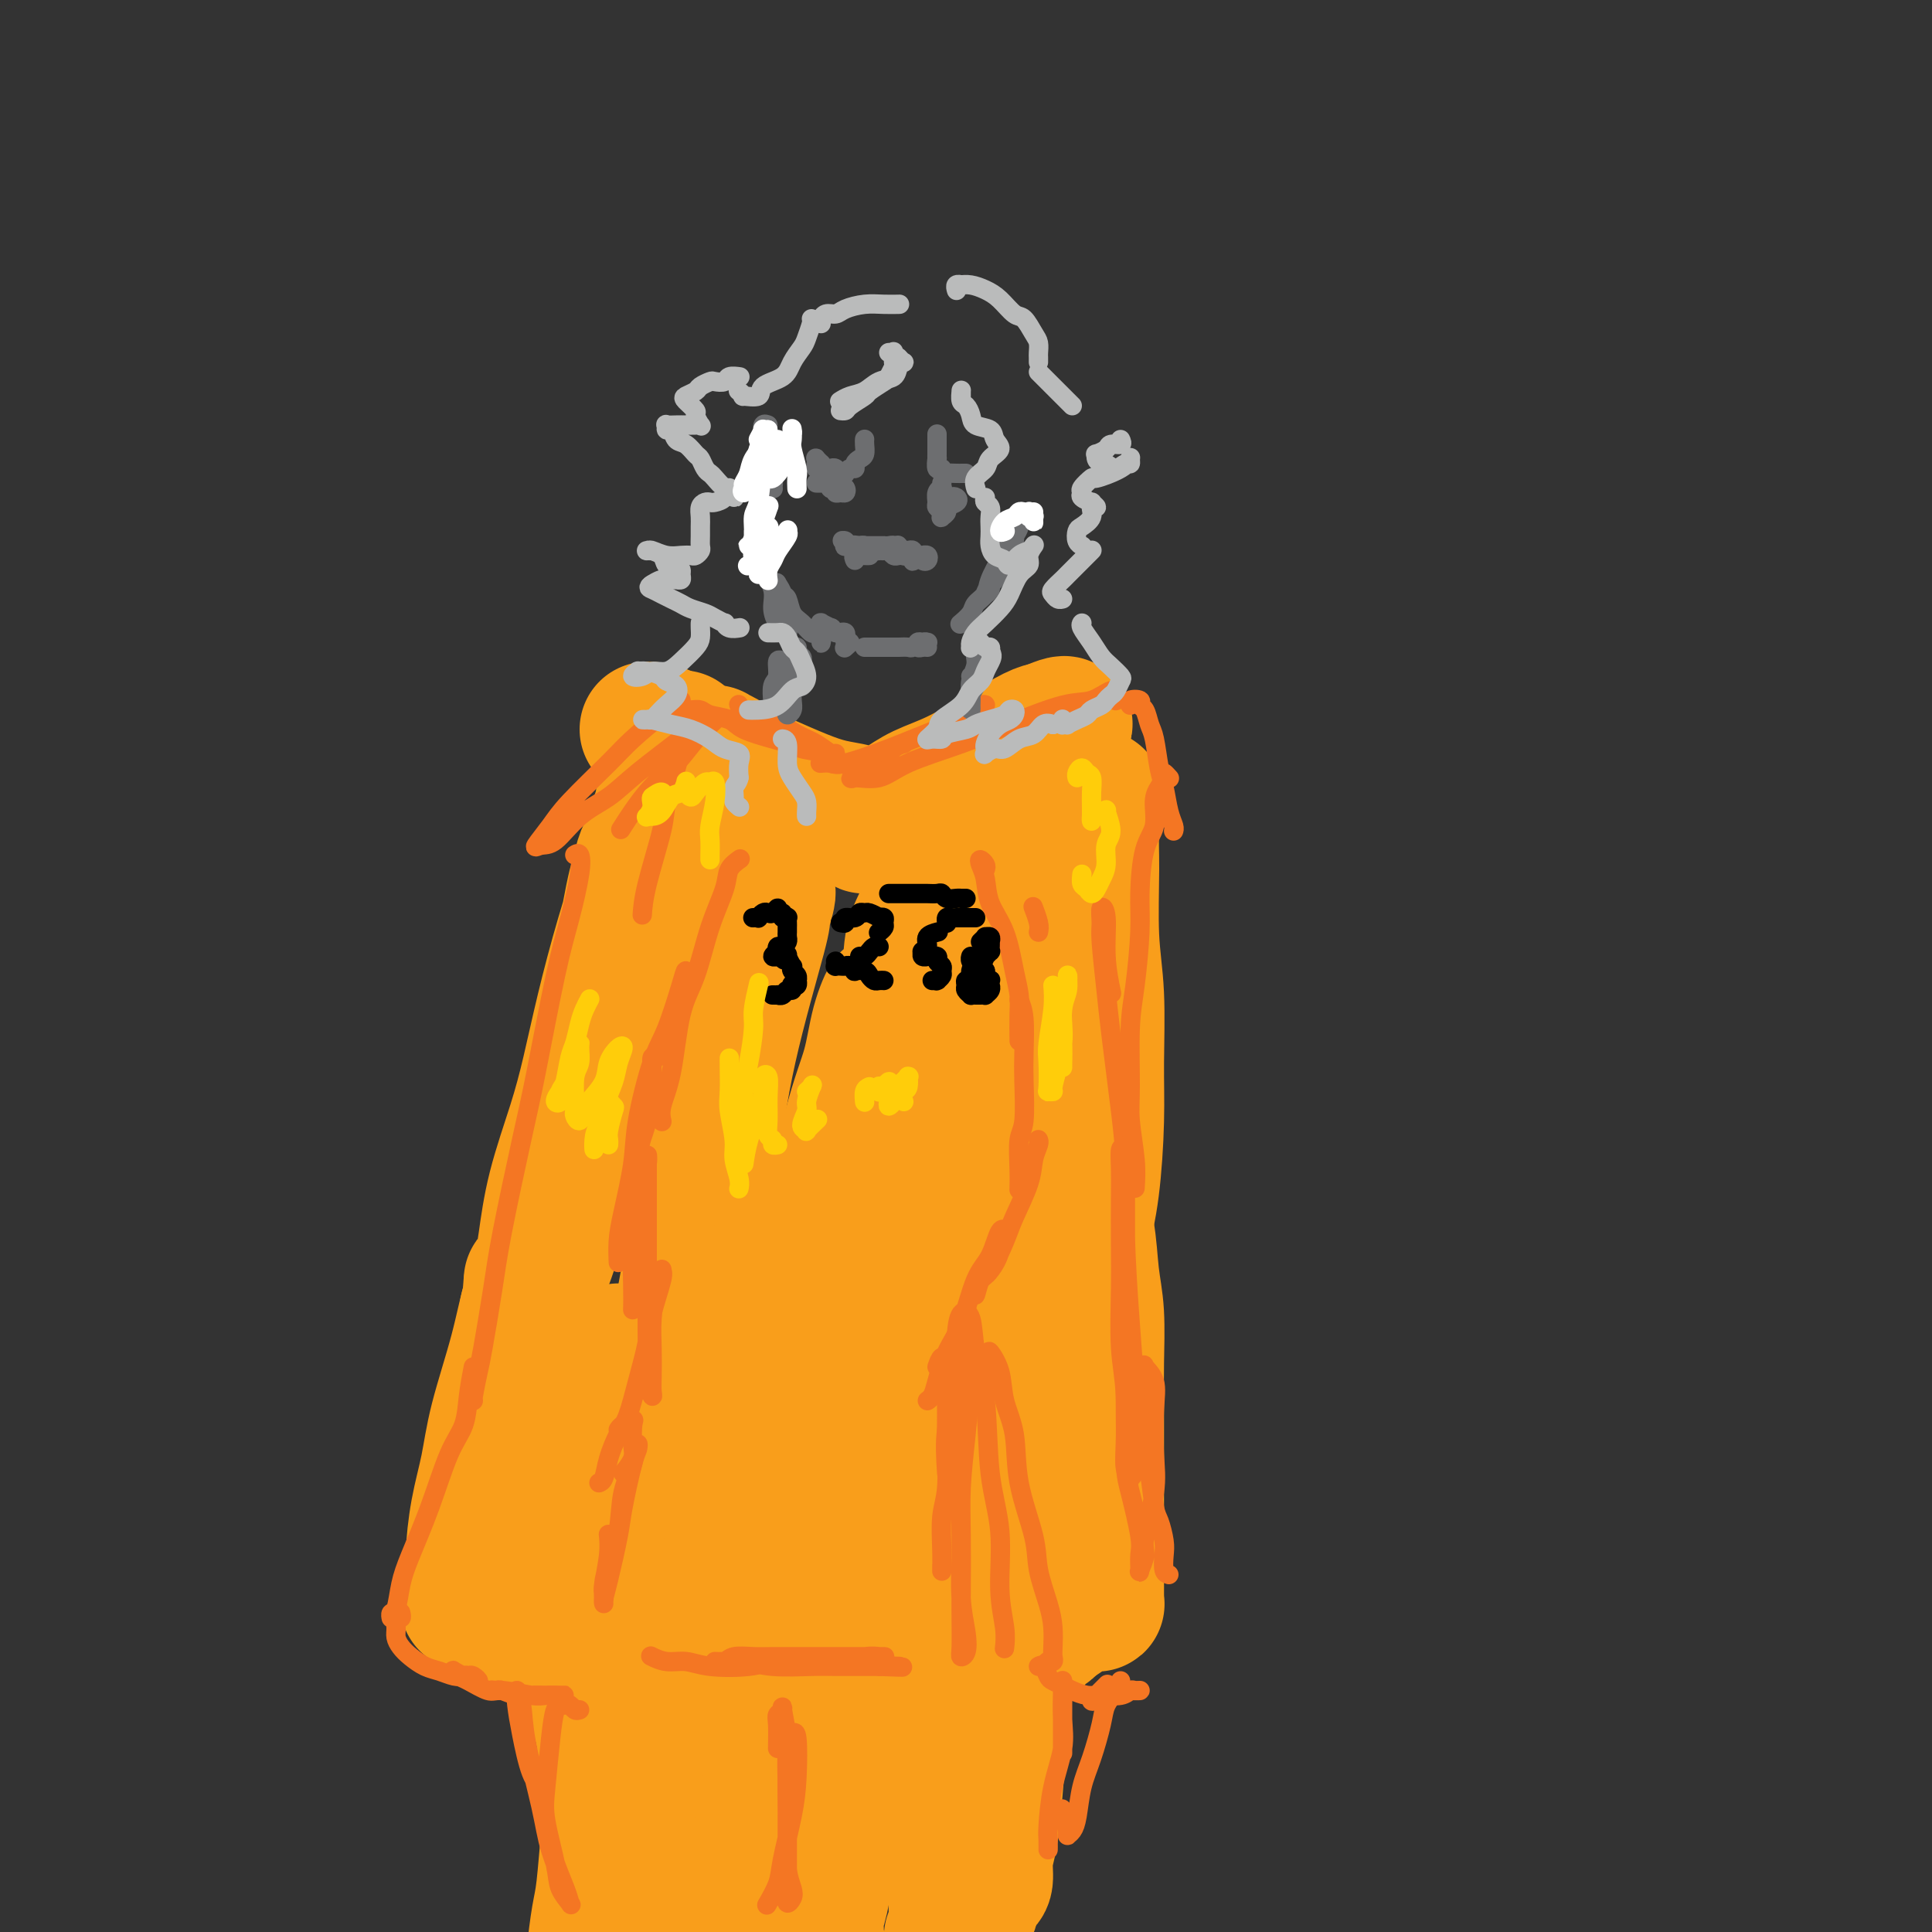 <svg viewBox='0 0 400 400' version='1.1' xmlns='http://www.w3.org/2000/svg' xmlns:xlink='http://www.w3.org/1999/xlink'><rect x="0" y="0" width="400" height="400" fill="#333333" stroke="none"/><g fill='none' stroke='rgb(249,158,27)' stroke-width='28' stroke-linecap='round' stroke-linejoin='round'><path d='M134,151c1.032,0.003 2.065,0.007 4,1c1.935,0.993 4.774,2.977 7,4c2.226,1.023 3.841,1.087 6,2c2.159,0.913 4.864,2.677 7,4c2.136,1.323 3.704,2.206 5,3c1.296,0.794 2.321,1.500 3,2c0.679,0.500 1.011,0.793 1,1c-0.011,0.207 -0.366,0.327 -1,0c-0.634,-0.327 -1.546,-1.100 -3,-2c-1.454,-0.900 -3.448,-1.926 -5,-3c-1.552,-1.074 -2.661,-2.196 -4,-3c-1.339,-0.804 -2.906,-1.291 -4,-2c-1.094,-0.709 -1.713,-1.639 -2,-2c-0.287,-0.361 -0.241,-0.154 0,0c0.241,0.154 0.678,0.254 2,1c1.322,0.746 3.530,2.136 5,3c1.470,0.864 2.201,1.201 4,2c1.799,0.799 4.664,2.059 7,3c2.336,0.941 4.142,1.563 6,2c1.858,0.437 3.769,0.690 5,1c1.231,0.310 1.781,0.677 2,1c0.219,0.323 0.107,0.603 0,1c-0.107,0.397 -0.210,0.912 0,1c0.210,0.088 0.731,-0.250 2,-1c1.269,-0.750 3.284,-1.910 5,-3c1.716,-1.090 3.131,-2.110 5,-3c1.869,-0.890 4.192,-1.651 7,-3c2.808,-1.349 6.102,-3.286 9,-5c2.898,-1.714 5.399,-3.204 7,-4c1.601,-0.796 2.300,-0.898 3,-1'/><path d='M217,151c6.176,-2.723 2.615,-0.029 1,1c-1.615,1.029 -1.283,0.394 -2,1c-0.717,0.606 -2.483,2.453 -4,4c-1.517,1.547 -2.785,2.793 -4,4c-1.215,1.207 -2.377,2.375 -3,3c-0.623,0.625 -0.706,0.707 -1,1c-0.294,0.293 -0.798,0.798 -1,1c-0.202,0.202 -0.101,0.101 0,0'/><path d='M141,153c-0.024,0.069 -0.047,0.137 0,0c0.047,-0.137 0.165,-0.480 0,0c-0.165,0.480 -0.613,1.784 -1,3c-0.387,1.216 -0.715,2.343 -1,4c-0.285,1.657 -0.529,3.844 -1,7c-0.471,3.156 -1.169,7.280 -2,11c-0.831,3.720 -1.796,7.036 -2,10c-0.204,2.964 0.352,5.575 0,8c-0.352,2.425 -1.611,4.664 -2,6c-0.389,1.336 0.093,1.771 0,2c-0.093,0.229 -0.762,0.253 -1,0c-0.238,-0.253 -0.046,-0.783 0,-3c0.046,-2.217 -0.053,-6.122 0,-9c0.053,-2.878 0.257,-4.730 1,-8c0.743,-3.270 2.024,-7.956 3,-11c0.976,-3.044 1.647,-4.444 2,-6c0.353,-1.556 0.388,-3.267 1,-4c0.612,-0.733 1.803,-0.487 2,1c0.197,1.487 -0.598,4.214 -1,7c-0.402,2.786 -0.410,5.632 -1,10c-0.590,4.368 -1.763,10.259 -3,15c-1.237,4.741 -2.538,8.332 -4,13c-1.462,4.668 -3.086,10.413 -4,14c-0.914,3.587 -1.119,5.015 -2,7c-0.881,1.985 -2.436,4.526 -3,6c-0.564,1.474 -0.135,1.881 0,1c0.135,-0.881 -0.025,-3.048 0,-5c0.025,-1.952 0.233,-3.688 1,-7c0.767,-3.312 2.091,-8.199 3,-12c0.909,-3.801 1.403,-6.514 2,-10c0.597,-3.486 1.299,-7.743 2,-12'/><path d='M130,191c1.646,-8.793 1.761,-8.274 2,-9c0.239,-0.726 0.602,-2.697 1,-4c0.398,-1.303 0.830,-1.936 1,-2c0.170,-0.064 0.079,0.443 0,1c-0.079,0.557 -0.144,1.164 -1,4c-0.856,2.836 -2.502,7.902 -4,13c-1.498,5.098 -2.849,10.228 -4,15c-1.151,4.772 -2.101,9.187 -3,13c-0.899,3.813 -1.746,7.026 -3,11c-1.254,3.974 -2.915,8.711 -4,13c-1.085,4.289 -1.593,8.130 -2,11c-0.407,2.870 -0.711,4.769 -1,6c-0.289,1.231 -0.562,1.794 -1,2c-0.438,0.206 -1.041,0.055 -1,0c0.041,-0.055 0.726,-0.016 1,0c0.274,0.016 0.137,0.008 0,0'/><path d='M116,249c-0.222,-0.101 -0.443,-0.203 0,-1c0.443,-0.797 1.551,-2.290 2,-3c0.449,-0.710 0.238,-0.637 0,0c-0.238,0.637 -0.502,1.837 -1,3c-0.498,1.163 -1.228,2.287 -2,4c-0.772,1.713 -1.584,4.014 -2,6c-0.416,1.986 -0.434,3.657 -1,5c-0.566,1.343 -1.680,2.356 -2,3c-0.320,0.644 0.154,0.917 0,2c-0.154,1.083 -0.936,2.977 -1,4c-0.064,1.023 0.589,1.176 1,2c0.411,0.824 0.579,2.319 1,3c0.421,0.681 1.094,0.549 2,1c0.906,0.451 2.043,1.486 3,2c0.957,0.514 1.734,0.506 3,1c1.266,0.494 3.023,1.491 4,2c0.977,0.509 1.176,0.529 2,1c0.824,0.471 2.272,1.394 3,2c0.728,0.606 0.734,0.894 1,1c0.266,0.106 0.790,0.030 1,0c0.210,-0.030 0.105,-0.015 0,0'/><path d='M148,191c1.182,-1.319 2.364,-2.637 3,-3c0.636,-0.363 0.725,0.231 1,1c0.275,0.769 0.735,1.714 1,3c0.265,1.286 0.334,2.914 0,6c-0.334,3.086 -1.072,7.631 -2,14c-0.928,6.369 -2.045,14.562 -3,21c-0.955,6.438 -1.747,11.120 -3,18c-1.253,6.880 -2.966,15.957 -4,22c-1.034,6.043 -1.388,9.050 -2,14c-0.612,4.950 -1.482,11.841 -2,16c-0.518,4.159 -0.685,5.587 -1,8c-0.315,2.413 -0.778,5.812 -1,8c-0.222,2.188 -0.204,3.164 0,3c0.204,-0.164 0.593,-1.467 1,-3c0.407,-1.533 0.830,-3.295 1,-4c0.170,-0.705 0.085,-0.352 0,0'/><path d='M158,185c0.547,-0.447 1.094,-0.894 1,0c-0.094,0.894 -0.830,3.128 -1,4c-0.170,0.872 0.225,0.382 -1,5c-1.225,4.618 -4.068,14.343 -6,23c-1.932,8.657 -2.951,16.245 -4,24c-1.049,7.755 -2.127,15.676 -3,22c-0.873,6.324 -1.540,11.050 -2,16c-0.460,4.950 -0.713,10.125 -1,16c-0.287,5.875 -0.609,12.449 -1,18c-0.391,5.551 -0.852,10.079 -1,13c-0.148,2.921 0.016,4.236 0,6c-0.016,1.764 -0.211,3.976 0,5c0.211,1.024 0.830,0.860 1,1c0.170,0.140 -0.108,0.585 0,-1c0.108,-1.585 0.604,-5.201 1,-8c0.396,-2.799 0.694,-4.781 1,-7c0.306,-2.219 0.621,-4.674 1,-9c0.379,-4.326 0.823,-10.522 1,-13c0.177,-2.478 0.089,-1.239 0,0'/><path d='M221,175c0.396,-0.931 0.793,-1.861 1,-3c0.207,-1.139 0.225,-2.485 0,-3c-0.225,-0.515 -0.694,-0.198 -1,1c-0.306,1.198 -0.450,3.278 -1,5c-0.550,1.722 -1.506,3.087 -2,7c-0.494,3.913 -0.527,10.374 -1,15c-0.473,4.626 -1.386,7.415 -2,13c-0.614,5.585 -0.928,13.965 -1,20c-0.072,6.035 0.098,9.725 0,16c-0.098,6.275 -0.464,15.136 -1,21c-0.536,5.864 -1.244,8.732 -2,14c-0.756,5.268 -1.562,12.936 -2,18c-0.438,5.064 -0.510,7.525 -1,11c-0.490,3.475 -1.400,7.963 -2,11c-0.600,3.037 -0.892,4.623 -1,6c-0.108,1.377 -0.033,2.544 0,3c0.033,0.456 0.024,0.199 0,-1c-0.024,-1.199 -0.063,-3.341 0,-5c0.063,-1.659 0.227,-2.837 0,-5c-0.227,-2.163 -0.844,-5.312 -1,-9c-0.156,-3.688 0.150,-7.916 0,-10c-0.150,-2.084 -0.757,-2.024 -1,-2c-0.243,0.024 -0.121,0.012 0,0'/><path d='M199,262c0.054,-0.279 0.109,-0.559 0,-1c-0.109,-0.441 -0.380,-1.044 0,0c0.380,1.044 1.412,3.735 2,6c0.588,2.265 0.731,4.103 1,8c0.269,3.897 0.664,9.853 1,14c0.336,4.147 0.612,6.485 1,11c0.388,4.515 0.888,11.208 1,16c0.112,4.792 -0.165,7.684 0,12c0.165,4.316 0.773,10.056 1,14c0.227,3.944 0.073,6.092 0,9c-0.073,2.908 -0.067,6.574 0,9c0.067,2.426 0.193,3.610 0,5c-0.193,1.390 -0.707,2.985 -1,4c-0.293,1.015 -0.366,1.449 -1,1c-0.634,-0.449 -1.830,-1.780 -3,-3c-1.170,-1.220 -2.315,-2.328 -3,-3c-0.685,-0.672 -0.910,-0.906 -1,-1c-0.090,-0.094 -0.045,-0.047 0,0'/><path d='M190,331c0.218,-1.425 0.436,-2.851 1,-5c0.564,-2.149 1.476,-5.022 2,-7c0.524,-1.978 0.662,-3.061 1,-4c0.338,-0.939 0.878,-1.733 1,-1c0.122,0.733 -0.174,2.993 0,5c0.174,2.007 0.817,3.763 1,8c0.183,4.237 -0.095,10.957 0,16c0.095,5.043 0.563,8.411 1,13c0.437,4.589 0.844,10.399 1,16c0.156,5.601 0.063,10.993 0,15c-0.063,4.007 -0.094,6.629 0,9c0.094,2.371 0.314,4.491 0,7c-0.314,2.509 -1.161,5.406 -2,7c-0.839,1.594 -1.668,1.884 -2,2c-0.332,0.116 -0.166,0.058 0,0'/><path d='M128,347c-0.161,-1.276 -0.322,-2.553 0,-3c0.322,-0.447 1.125,-0.066 2,1c0.875,1.066 1.820,2.816 3,5c1.180,2.184 2.593,4.803 4,9c1.407,4.197 2.808,9.972 4,16c1.192,6.028 2.176,12.308 3,17c0.824,4.692 1.489,7.795 2,12c0.511,4.205 0.866,9.511 1,14c0.134,4.489 0.045,8.160 0,11c-0.045,2.840 -0.047,4.848 0,6c0.047,1.152 0.142,1.448 0,1c-0.142,-0.448 -0.522,-1.640 -1,-4c-0.478,-2.360 -1.054,-5.887 -2,-11c-0.946,-5.113 -2.262,-11.810 -3,-17c-0.738,-5.190 -0.900,-8.872 -1,-16c-0.100,-7.128 -0.139,-17.703 0,-25c0.139,-7.297 0.457,-11.315 1,-17c0.543,-5.685 1.311,-13.036 2,-18c0.689,-4.964 1.298,-7.543 2,-8c0.702,-0.457 1.497,1.206 2,4c0.503,2.794 0.714,6.720 1,14c0.286,7.280 0.646,17.914 1,27c0.354,9.086 0.700,16.624 1,22c0.300,5.376 0.552,8.588 1,12c0.448,3.412 1.090,7.022 2,9c0.910,1.978 2.087,2.325 3,2c0.913,-0.325 1.562,-1.322 2,-5c0.438,-3.678 0.664,-10.037 1,-17c0.336,-6.963 0.783,-14.528 1,-23c0.217,-8.472 0.205,-17.849 1,-30c0.795,-12.151 2.398,-27.075 4,-42'/><path d='M165,293c2.220,-24.463 3.269,-27.120 5,-34c1.731,-6.880 4.145,-17.982 6,-25c1.855,-7.018 3.152,-9.952 4,-13c0.848,-3.048 1.248,-6.211 2,-9c0.752,-2.789 1.857,-5.203 2,-5c0.143,0.203 -0.675,3.024 -1,6c-0.325,2.976 -0.157,6.108 -1,12c-0.843,5.892 -2.699,14.545 -4,21c-1.301,6.455 -2.049,10.713 -3,17c-0.951,6.287 -2.105,14.602 -3,20c-0.895,5.398 -1.530,7.880 -2,11c-0.470,3.120 -0.773,6.877 -1,9c-0.227,2.123 -0.378,2.612 0,2c0.378,-0.612 1.284,-2.324 2,-5c0.716,-2.676 1.240,-6.315 2,-10c0.760,-3.685 1.756,-7.414 3,-14c1.244,-6.586 2.738,-16.027 4,-24c1.262,-7.973 2.293,-14.476 3,-20c0.707,-5.524 1.090,-10.069 2,-15c0.910,-4.931 2.347,-10.247 3,-14c0.653,-3.753 0.524,-5.941 1,-8c0.476,-2.059 1.558,-3.989 2,-5c0.442,-1.011 0.244,-1.103 0,1c-0.244,2.103 -0.534,6.401 -1,10c-0.466,3.599 -1.108,6.500 -2,12c-0.892,5.500 -2.033,13.599 -3,19c-0.967,5.401 -1.759,8.105 -3,12c-1.241,3.895 -2.931,8.982 -4,12c-1.069,3.018 -1.519,3.966 -2,5c-0.481,1.034 -0.995,2.152 -1,2c-0.005,-0.152 0.497,-1.576 1,-3'/><path d='M176,260c-0.837,2.250 1.570,-6.124 3,-11c1.430,-4.876 1.884,-6.254 3,-10c1.116,-3.746 2.894,-9.862 4,-14c1.106,-4.138 1.541,-6.299 3,-10c1.459,-3.701 3.944,-8.940 5,-12c1.056,-3.060 0.685,-3.939 1,-5c0.315,-1.061 1.316,-2.302 2,-2c0.684,0.302 1.049,2.148 1,4c-0.049,1.852 -0.513,3.709 -1,7c-0.487,3.291 -0.997,8.015 -2,16c-1.003,7.985 -2.500,19.230 -4,28c-1.500,8.770 -3.004,15.066 -5,24c-1.996,8.934 -4.486,20.506 -6,28c-1.514,7.494 -2.053,10.910 -3,16c-0.947,5.090 -2.304,11.853 -3,16c-0.696,4.147 -0.732,5.677 -1,8c-0.268,2.323 -0.769,5.439 -1,7c-0.231,1.561 -0.192,1.567 0,0c0.192,-1.567 0.537,-4.706 1,-8c0.463,-3.294 1.043,-6.743 1,-13c-0.043,-6.257 -0.709,-15.324 -1,-22c-0.291,-6.676 -0.208,-10.963 -1,-17c-0.792,-6.037 -2.460,-13.824 -4,-19c-1.540,-5.176 -2.953,-7.740 -4,-10c-1.047,-2.260 -1.728,-4.217 -2,-5c-0.272,-0.783 -0.136,-0.391 0,0'/><path d='M119,244c0.000,-0.338 0.001,-0.676 0,-1c-0.001,-0.324 -0.003,-0.634 0,-1c0.003,-0.366 0.010,-0.788 0,-1c-0.010,-0.212 -0.036,-0.213 0,0c0.036,0.213 0.134,0.641 0,2c-0.134,1.359 -0.499,3.647 -1,5c-0.501,1.353 -1.139,1.769 -2,4c-0.861,2.231 -1.946,6.278 -3,9c-1.054,2.722 -2.079,4.121 -3,7c-0.921,2.879 -1.739,7.239 -3,12c-1.261,4.761 -2.964,9.924 -4,14c-1.036,4.076 -1.406,7.064 -2,10c-0.594,2.936 -1.414,5.820 -2,9c-0.586,3.180 -0.938,6.656 -1,9c-0.062,2.344 0.168,3.556 0,5c-0.168,1.444 -0.732,3.118 -1,4c-0.268,0.882 -0.240,0.971 0,1c0.240,0.029 0.690,-0.001 1,0c0.310,0.001 0.478,0.033 1,0c0.522,-0.033 1.398,-0.131 2,0c0.602,0.131 0.928,0.492 2,1c1.072,0.508 2.888,1.163 4,2c1.112,0.837 1.518,1.856 3,3c1.482,1.144 4.039,2.412 6,3c1.961,0.588 3.324,0.495 5,1c1.676,0.505 3.663,1.609 5,2c1.337,0.391 2.024,0.069 3,0c0.976,-0.069 2.241,0.116 3,0c0.759,-0.116 1.012,-0.531 1,-1c-0.012,-0.469 -0.289,-0.991 -1,-2c-0.711,-1.009 -1.855,-2.504 -3,-4'/><path d='M129,337c-1.248,-1.400 -2.868,-1.401 -4,-2c-1.132,-0.599 -1.777,-1.798 -3,-3c-1.223,-1.202 -3.022,-2.409 -4,-3c-0.978,-0.591 -1.133,-0.566 -2,-1c-0.867,-0.434 -2.447,-1.326 -3,-2c-0.553,-0.674 -0.080,-1.131 0,-2c0.080,-0.869 -0.233,-2.150 0,-3c0.233,-0.850 1.011,-1.270 2,-3c0.989,-1.730 2.187,-4.769 3,-7c0.813,-2.231 1.241,-3.652 2,-6c0.759,-2.348 1.850,-5.621 3,-9c1.150,-3.379 2.361,-6.862 3,-9c0.639,-2.138 0.707,-2.931 1,-4c0.293,-1.069 0.810,-2.414 1,-3c0.190,-0.586 0.051,-0.414 0,1c-0.051,1.414 -0.014,4.069 0,7c0.014,2.931 0.006,6.138 0,9c-0.006,2.862 -0.009,5.380 0,9c0.009,3.620 0.031,8.343 0,12c-0.031,3.657 -0.113,6.248 0,9c0.113,2.752 0.422,5.666 1,8c0.578,2.334 1.425,4.090 2,5c0.575,0.910 0.879,0.974 1,1c0.121,0.026 0.061,0.013 0,0'/><path d='M144,334c0.162,0.040 0.323,0.081 1,-1c0.677,-1.081 1.869,-3.282 3,-5c1.131,-1.718 2.201,-2.951 3,-4c0.799,-1.049 1.328,-1.913 2,-2c0.672,-0.087 1.489,0.604 2,2c0.511,1.396 0.717,3.496 1,7c0.283,3.504 0.643,8.410 1,12c0.357,3.590 0.711,5.863 1,10c0.289,4.137 0.514,10.138 1,14c0.486,3.862 1.232,5.586 2,9c0.768,3.414 1.557,8.518 2,12c0.443,3.482 0.538,5.340 1,7c0.462,1.660 1.290,3.121 2,4c0.710,0.879 1.303,1.175 2,0c0.697,-1.175 1.499,-3.823 2,-6c0.501,-2.177 0.702,-3.885 1,-8c0.298,-4.115 0.693,-10.639 1,-16c0.307,-5.361 0.528,-9.559 1,-14c0.472,-4.441 1.197,-9.126 2,-14c0.803,-4.874 1.683,-9.936 2,-13c0.317,-3.064 0.069,-4.129 0,-4c-0.069,0.129 0.041,1.451 0,5c-0.041,3.549 -0.231,9.325 -1,14c-0.769,4.675 -2.116,8.250 -3,14c-0.884,5.750 -1.305,13.674 -2,19c-0.695,5.326 -1.664,8.054 -2,12c-0.336,3.946 -0.038,9.109 0,12c0.038,2.891 -0.182,3.509 0,4c0.182,0.491 0.766,0.855 1,1c0.234,0.145 0.117,0.073 0,0'/><path d='M227,165c-0.431,2.405 -0.862,4.810 -1,7c-0.138,2.190 0.016,4.164 0,8c-0.016,3.836 -0.203,9.534 0,14c0.203,4.466 0.795,7.701 1,12c0.205,4.299 0.025,9.664 0,14c-0.025,4.336 0.107,7.644 0,12c-0.107,4.356 -0.453,9.762 -1,14c-0.547,4.238 -1.294,7.309 -2,11c-0.706,3.691 -1.371,8.002 -2,11c-0.629,2.998 -1.223,4.683 -2,7c-0.777,2.317 -1.739,5.267 -2,7c-0.261,1.733 0.179,2.249 0,3c-0.179,0.751 -0.975,1.738 -1,2c-0.025,0.262 0.722,-0.201 1,-1c0.278,-0.799 0.086,-1.932 0,-3c-0.086,-1.068 -0.065,-2.070 0,-4c0.065,-1.930 0.175,-4.789 0,-7c-0.175,-2.211 -0.636,-3.773 -1,-6c-0.364,-2.227 -0.630,-5.120 -1,-7c-0.370,-1.880 -0.842,-2.747 -1,-4c-0.158,-1.253 -0.001,-2.891 0,-4c0.001,-1.109 -0.155,-1.689 0,-2c0.155,-0.311 0.621,-0.353 1,0c0.379,0.353 0.672,1.102 1,3c0.328,1.898 0.691,4.944 1,7c0.309,2.056 0.562,3.122 1,5c0.438,1.878 1.059,4.567 1,7c-0.059,2.433 -0.799,4.611 -1,7c-0.201,2.389 0.138,4.989 0,7c-0.138,2.011 -0.754,3.432 -1,5c-0.246,1.568 -0.123,3.284 0,5'/><path d='M218,295c-0.305,3.979 -0.068,1.928 0,2c0.068,0.072 -0.034,2.268 0,3c0.034,0.732 0.205,0.000 0,-1c-0.205,-1.000 -0.786,-2.269 -1,-3c-0.214,-0.731 -0.061,-0.923 0,-1c0.061,-0.077 0.031,-0.038 0,0'/><path d='M215,229c-0.211,-0.149 -0.421,-0.298 0,-1c0.421,-0.702 1.475,-1.957 2,-3c0.525,-1.043 0.521,-1.873 1,-2c0.479,-0.127 1.442,0.450 2,2c0.558,1.550 0.713,4.072 1,7c0.287,2.928 0.708,6.263 1,9c0.292,2.737 0.457,4.877 1,7c0.543,2.123 1.466,4.230 2,7c0.534,2.770 0.679,6.204 1,9c0.321,2.796 0.818,4.955 1,8c0.182,3.045 0.049,6.977 0,10c-0.049,3.023 -0.013,5.138 0,8c0.013,2.862 0.003,6.471 0,9c-0.003,2.529 -0.001,3.978 0,6c0.001,2.022 0.000,4.615 0,7c-0.000,2.385 -0.000,4.560 0,6c0.000,1.440 -0.000,2.144 0,3c0.000,0.856 0.000,1.864 0,3c-0.000,1.136 -0.000,2.399 0,3c0.000,0.601 0.001,0.539 0,1c-0.001,0.461 -0.004,1.444 0,2c0.004,0.556 0.016,0.685 0,1c-0.016,0.315 -0.060,0.817 0,1c0.060,0.183 0.225,0.047 0,0c-0.225,-0.047 -0.840,-0.007 -1,0c-0.160,0.007 0.134,-0.020 0,0c-0.134,0.020 -0.696,0.088 -1,0c-0.304,-0.088 -0.349,-0.333 -1,0c-0.651,0.333 -1.906,1.243 -3,2c-1.094,0.757 -2.027,1.359 -3,2c-0.973,0.641 -1.987,1.320 -3,2'/><path d='M215,338c-2.160,1.580 -1.559,1.530 -2,2c-0.441,0.470 -1.922,1.460 -3,2c-1.078,0.540 -1.753,0.629 -2,1c-0.247,0.371 -0.067,1.023 0,1c0.067,-0.023 0.019,-0.721 0,-1c-0.019,-0.279 -0.010,-0.140 0,0'/><path d='M217,336c0.406,-0.364 0.811,-0.729 1,-1c0.189,-0.271 0.161,-0.449 0,0c-0.161,0.449 -0.456,1.524 -1,2c-0.544,0.476 -1.337,0.352 -2,1c-0.663,0.648 -1.197,2.069 -2,3c-0.803,0.931 -1.875,1.373 -3,2c-1.125,0.627 -2.303,1.438 -3,2c-0.697,0.562 -0.913,0.875 -1,1c-0.087,0.125 -0.043,0.063 0,0'/><path d='M197,340c-0.009,-0.936 -0.017,-1.872 0,-2c0.017,-0.128 0.061,0.551 0,1c-0.061,0.449 -0.227,0.668 0,2c0.227,1.332 0.848,3.776 1,6c0.152,2.224 -0.166,4.226 0,7c0.166,2.774 0.815,6.319 1,9c0.185,2.681 -0.094,4.499 0,7c0.094,2.501 0.560,5.686 1,8c0.440,2.314 0.854,3.756 1,5c0.146,1.244 0.024,2.290 0,3c-0.024,0.710 0.049,1.084 0,1c-0.049,-0.084 -0.221,-0.624 0,-2c0.221,-1.376 0.834,-3.587 1,-5c0.166,-1.413 -0.115,-2.030 0,-5c0.115,-2.970 0.626,-8.295 1,-12c0.374,-3.705 0.612,-5.789 1,-9c0.388,-3.211 0.928,-7.548 1,-10c0.072,-2.452 -0.323,-3.018 0,-4c0.323,-0.982 1.366,-2.381 2,-2c0.634,0.381 0.861,2.541 1,5c0.139,2.459 0.191,5.216 0,8c-0.191,2.784 -0.625,5.593 -1,9c-0.375,3.407 -0.692,7.410 -1,11c-0.308,3.590 -0.608,6.765 -1,9c-0.392,2.235 -0.876,3.529 -1,5c-0.124,1.471 0.110,3.120 0,4c-0.110,0.880 -0.565,0.990 -1,1c-0.435,0.010 -0.848,-0.080 -1,-2c-0.152,-1.920 -0.041,-5.671 0,-9c0.041,-3.329 0.012,-6.237 0,-9c-0.012,-2.763 -0.006,-5.382 0,-8'/><path d='M202,362c0.094,-6.404 1.329,-8.914 2,-11c0.671,-2.086 0.777,-3.749 1,-4c0.223,-0.251 0.564,0.910 1,2c0.436,1.090 0.967,2.110 1,5c0.033,2.890 -0.432,7.650 -1,12c-0.568,4.350 -1.238,8.290 -2,12c-0.762,3.710 -1.616,7.190 -2,10c-0.384,2.810 -0.299,4.949 -1,7c-0.701,2.051 -2.189,4.014 -3,5c-0.811,0.986 -0.946,0.996 -1,1c-0.054,0.004 -0.027,0.002 0,0'/><path d='M118,344c0.345,-0.460 0.690,-0.920 1,-1c0.310,-0.080 0.585,0.221 1,1c0.415,0.779 0.969,2.037 2,5c1.031,2.963 2.539,7.631 3,11c0.461,3.369 -0.124,5.439 0,9c0.124,3.561 0.957,8.615 1,13c0.043,4.385 -0.706,8.103 -1,11c-0.294,2.897 -0.135,4.973 0,7c0.135,2.027 0.246,4.006 0,6c-0.246,1.994 -0.847,4.004 -1,5c-0.153,0.996 0.144,0.979 0,1c-0.144,0.021 -0.729,0.079 -1,-1c-0.271,-1.079 -0.228,-3.294 0,-6c0.228,-2.706 0.642,-5.903 1,-8c0.358,-2.097 0.662,-3.094 1,-6c0.338,-2.906 0.711,-7.723 1,-11c0.289,-3.277 0.495,-5.016 1,-8c0.505,-2.984 1.309,-7.214 2,-10c0.691,-2.786 1.269,-4.128 2,-6c0.731,-1.872 1.614,-4.273 2,-5c0.386,-0.727 0.275,0.221 0,2c-0.275,1.779 -0.715,4.389 -1,7c-0.285,2.611 -0.416,5.222 -1,9c-0.584,3.778 -1.620,8.724 -2,13c-0.380,4.276 -0.102,7.882 0,10c0.102,2.118 0.029,2.748 0,3c-0.029,0.252 -0.015,0.126 0,0'/></g>
<g fill='none' stroke='rgb(244,118,35)' stroke-width='4' stroke-linecap='round' stroke-linejoin='round'><path d='M135,343c-0.244,-0.121 -0.488,-0.242 0,0c0.488,0.242 1.708,0.846 3,1c1.292,0.154 2.657,-0.141 4,0c1.343,0.141 2.663,0.718 5,1c2.337,0.282 5.690,0.268 8,0c2.310,-0.268 3.578,-0.790 6,-1c2.422,-0.210 5.997,-0.109 8,0c2.003,0.109 2.433,0.225 4,0c1.567,-0.225 4.273,-0.792 6,-1c1.727,-0.208 2.477,-0.056 3,0c0.523,0.056 0.819,0.015 1,0c0.181,-0.015 0.245,-0.004 0,0c-0.245,0.004 -0.800,0.001 -1,0c-0.200,-0.001 -0.046,-0.000 -1,0c-0.954,0.000 -3.018,-0.000 -4,0c-0.982,0.000 -0.884,0.000 -2,0c-1.116,-0.000 -3.447,-0.001 -5,0c-1.553,0.001 -2.327,0.004 -4,0c-1.673,-0.004 -4.245,-0.015 -6,0c-1.755,0.015 -2.692,0.057 -4,0c-1.308,-0.057 -2.987,-0.211 -4,0c-1.013,0.211 -1.361,0.788 -2,1c-0.639,0.212 -1.571,0.061 -2,0c-0.429,-0.061 -0.355,-0.030 0,0c0.355,0.030 0.992,0.061 2,0c1.008,-0.061 2.387,-0.212 4,0c1.613,0.212 3.460,0.789 6,1c2.540,0.211 5.774,0.057 8,0c2.226,-0.057 3.446,-0.015 5,0c1.554,0.015 3.444,0.004 5,0c1.556,-0.004 2.778,-0.002 4,0'/><path d='M182,345c7.890,0.309 4.115,0.083 3,0c-1.115,-0.083 0.431,-0.022 1,0c0.569,0.022 0.163,0.006 0,0c-0.163,-0.006 -0.081,-0.003 0,0'/><path d='M161,362c0.033,-1.906 0.065,-3.813 0,-5c-0.065,-1.187 -0.228,-1.656 0,-2c0.228,-0.344 0.846,-0.564 1,-1c0.154,-0.436 -0.155,-1.088 0,0c0.155,1.088 0.773,3.914 1,6c0.227,2.086 0.064,3.430 0,6c-0.064,2.570 -0.030,6.365 0,9c0.030,2.635 0.057,4.109 0,6c-0.057,1.891 -0.197,4.201 0,6c0.197,1.799 0.732,3.089 1,4c0.268,0.911 0.268,1.442 0,2c-0.268,0.558 -0.804,1.143 -1,1c-0.196,-0.143 -0.052,-1.013 0,-2c0.052,-0.987 0.013,-2.092 0,-3c-0.013,-0.908 -0.001,-1.619 0,-4c0.001,-2.381 -0.010,-6.430 0,-9c0.010,-2.570 0.042,-3.659 0,-6c-0.042,-2.341 -0.157,-5.933 0,-8c0.157,-2.067 0.585,-2.608 1,-3c0.415,-0.392 0.817,-0.634 1,1c0.183,1.634 0.147,5.142 0,8c-0.147,2.858 -0.404,5.064 -1,8c-0.596,2.936 -1.531,6.601 -2,9c-0.469,2.399 -0.472,3.530 -1,5c-0.528,1.470 -1.579,3.277 -2,4c-0.421,0.723 -0.210,0.361 0,0'/><path d='M153,178c0.216,-0.151 0.431,-0.303 0,0c-0.431,0.303 -1.509,1.060 -2,2c-0.491,0.940 -0.396,2.063 -1,4c-0.604,1.937 -1.907,4.689 -3,8c-1.093,3.311 -1.978,7.182 -3,10c-1.022,2.818 -2.183,4.584 -3,8c-0.817,3.416 -1.291,8.483 -2,12c-0.709,3.517 -1.652,5.485 -2,7c-0.348,1.515 -0.099,2.576 0,3c0.099,0.424 0.050,0.212 0,0'/><path d='M141,209c-0.110,-0.460 -0.221,-0.921 0,-2c0.221,-1.079 0.772,-2.778 1,-4c0.228,-1.222 0.131,-1.967 0,-2c-0.131,-0.033 -0.296,0.646 -1,3c-0.704,2.354 -1.946,6.383 -3,9c-1.054,2.617 -1.918,3.823 -3,7c-1.082,3.177 -2.381,8.327 -3,12c-0.619,3.673 -0.558,5.871 -1,9c-0.442,3.129 -1.386,7.189 -2,10c-0.614,2.811 -0.896,4.372 -1,6c-0.104,1.628 -0.030,3.322 0,4c0.030,0.678 0.015,0.339 0,0'/><path d='M136,219c-0.436,-0.220 -0.872,-0.441 -1,0c-0.128,0.441 0.053,1.542 0,4c-0.053,2.458 -0.340,6.272 -1,9c-0.660,2.728 -1.694,4.371 -2,8c-0.306,3.629 0.114,9.246 0,11c-0.114,1.754 -0.763,-0.355 -1,2c-0.237,2.355 -0.064,9.172 0,13c0.064,3.828 0.018,4.665 0,5c-0.018,0.335 -0.009,0.167 0,0'/><path d='M133,244c0.423,-1.001 0.845,-2.002 1,-3c0.155,-0.998 0.041,-1.995 0,-2c-0.041,-0.005 -0.011,0.980 0,2c0.011,1.020 0.003,2.074 0,5c-0.003,2.926 -0.002,7.724 0,11c0.002,3.276 0.004,5.029 0,8c-0.004,2.971 -0.015,7.158 0,10c0.015,2.842 0.057,4.338 0,6c-0.057,1.662 -0.211,3.488 0,5c0.211,1.512 0.788,2.708 1,3c0.212,0.292 0.060,-0.320 0,-1c-0.060,-0.680 -0.026,-1.430 0,-3c0.026,-1.570 0.045,-3.962 0,-6c-0.045,-2.038 -0.154,-3.721 0,-6c0.154,-2.279 0.570,-5.153 1,-7c0.430,-1.847 0.873,-2.668 1,-3c0.127,-0.332 -0.063,-0.174 0,0c0.063,0.174 0.379,0.364 0,2c-0.379,1.636 -1.452,4.719 -2,7c-0.548,2.281 -0.570,3.761 -1,6c-0.430,2.239 -1.267,5.237 -2,8c-0.733,2.763 -1.363,5.290 -2,7c-0.637,1.710 -1.281,2.602 -2,4c-0.719,1.398 -1.512,3.303 -2,5c-0.488,1.697 -0.670,3.188 -1,4c-0.330,0.812 -0.809,0.946 -1,1c-0.191,0.054 -0.096,0.027 0,0'/><path d='M128,296c0.197,-0.305 0.394,-0.611 1,-1c0.606,-0.389 1.619,-0.862 2,-1c0.381,-0.138 0.128,0.060 0,1c-0.128,0.940 -0.132,2.621 0,4c0.132,1.379 0.400,2.454 0,4c-0.400,1.546 -1.466,3.561 -2,6c-0.534,2.439 -0.535,5.302 -1,8c-0.465,2.698 -1.394,5.232 -2,7c-0.606,1.768 -0.891,2.770 -1,4c-0.109,1.230 -0.043,2.686 0,3c0.043,0.314 0.064,-0.515 0,-1c-0.064,-0.485 -0.213,-0.625 0,-2c0.213,-1.375 0.788,-3.986 1,-6c0.212,-2.014 0.061,-3.433 0,-4c-0.061,-0.567 -0.030,-0.284 0,0'/><path d='M129,305c0.736,-0.905 1.472,-1.810 2,-3c0.528,-1.190 0.847,-2.666 1,-3c0.153,-0.334 0.140,0.473 0,1c-0.140,0.527 -0.405,0.775 -1,3c-0.595,2.225 -1.518,6.428 -2,9c-0.482,2.572 -0.521,3.512 -1,6c-0.479,2.488 -1.396,6.522 -2,9c-0.604,2.478 -0.893,3.398 -1,4c-0.107,0.602 -0.030,0.886 0,1c0.030,0.114 0.015,0.057 0,0'/><path d='M119,177c0.379,-0.239 0.758,-0.479 1,0c0.242,0.479 0.348,1.676 0,4c-0.348,2.324 -1.150,5.774 -2,9c-0.850,3.226 -1.746,6.228 -3,12c-1.254,5.772 -2.865,14.313 -4,20c-1.135,5.687 -1.795,8.522 -3,14c-1.205,5.478 -2.953,13.601 -4,19c-1.047,5.399 -1.391,8.074 -2,12c-0.609,3.926 -1.484,9.105 -2,12c-0.516,2.895 -0.674,3.508 -1,5c-0.326,1.492 -0.818,3.863 -1,5c-0.182,1.137 -0.052,1.039 0,1c0.052,-0.039 0.026,-0.020 0,0'/><path d='M98,283c-0.376,1.968 -0.751,3.936 -1,6c-0.249,2.064 -0.371,4.224 -1,6c-0.629,1.776 -1.765,3.170 -3,6c-1.235,2.830 -2.569,7.097 -4,11c-1.431,3.903 -2.958,7.442 -4,10c-1.042,2.558 -1.600,4.136 -2,6c-0.400,1.864 -0.643,4.015 -1,5c-0.357,0.985 -0.827,0.804 -1,1c-0.173,0.196 -0.049,0.770 0,1c0.049,0.230 0.025,0.115 0,0'/><path d='M83,334c-0.031,-0.126 -0.061,-0.252 0,0c0.061,0.252 0.215,0.883 0,1c-0.215,0.117 -0.799,-0.278 -1,0c-0.201,0.278 -0.021,1.230 0,2c0.021,0.770 -0.119,1.358 0,2c0.119,0.642 0.496,1.339 1,2c0.504,0.661 1.133,1.288 2,2c0.867,0.712 1.971,1.510 3,2c1.029,0.490 1.983,0.672 3,1c1.017,0.328 2.098,0.802 3,1c0.902,0.198 1.626,0.119 2,0c0.374,-0.119 0.400,-0.280 1,0c0.600,0.280 1.775,1.000 2,1c0.225,0.000 -0.501,-0.719 -1,-1c-0.499,-0.281 -0.772,-0.125 -1,0c-0.228,0.125 -0.411,0.217 -1,0c-0.589,-0.217 -1.584,-0.744 -2,-1c-0.416,-0.256 -0.253,-0.241 0,0c0.253,0.241 0.596,0.709 1,1c0.404,0.291 0.870,0.404 2,1c1.130,0.596 2.926,1.676 4,2c1.074,0.324 1.427,-0.109 3,0c1.573,0.109 4.368,0.761 6,1c1.632,0.239 2.103,0.064 3,0c0.897,-0.064 2.221,-0.017 3,0c0.779,0.017 1.013,0.006 1,0c-0.013,-0.006 -0.273,-0.005 -1,0c-0.727,0.005 -1.921,0.015 -3,0c-1.079,-0.015 -2.042,-0.056 -3,0c-0.958,0.056 -1.912,0.207 -3,0c-1.088,-0.207 -2.311,-0.774 -3,-1c-0.689,-0.226 -0.845,-0.113 -1,0'/><path d='M103,350c-2.167,-0.167 -1.083,-0.083 0,0'/><path d='M215,193c0.113,-0.506 0.226,-1.012 0,-2c-0.226,-0.988 -0.792,-2.458 -1,-3c-0.208,-0.542 -0.060,-0.155 0,0c0.060,0.155 0.030,0.077 0,0'/><path d='M204,180c0.106,-0.295 0.212,-0.590 0,-1c-0.212,-0.410 -0.741,-0.935 -1,-1c-0.259,-0.065 -0.249,0.330 0,1c0.249,0.670 0.736,1.614 1,3c0.264,1.386 0.305,3.215 1,5c0.695,1.785 2.043,3.526 3,6c0.957,2.474 1.525,5.679 2,8c0.475,2.321 0.859,3.756 1,5c0.141,1.244 0.038,2.296 0,4c-0.038,1.704 -0.011,4.058 0,5c0.011,0.942 0.005,0.471 0,0'/><path d='M211,207c0.420,1.021 0.841,2.041 1,4c0.159,1.959 0.057,4.855 0,7c-0.057,2.145 -0.068,3.538 0,6c0.068,2.462 0.214,5.991 0,8c-0.214,2.009 -0.789,2.497 -1,4c-0.211,1.503 -0.057,4.020 0,6c0.057,1.980 0.016,3.423 0,4c-0.016,0.577 -0.008,0.289 0,0'/><path d='M215,236c-0.028,-0.050 -0.056,-0.099 0,0c0.056,0.099 0.196,0.348 0,1c-0.196,0.652 -0.727,1.709 -1,3c-0.273,1.291 -0.286,2.816 -1,5c-0.714,2.184 -2.128,5.028 -3,7c-0.872,1.972 -1.201,3.073 -2,5c-0.799,1.927 -2.068,4.682 -3,6c-0.932,1.318 -1.526,1.200 -2,2c-0.474,0.800 -0.827,2.517 -1,3c-0.173,0.483 -0.167,-0.270 0,-1c0.167,-0.730 0.494,-1.438 1,-2c0.506,-0.562 1.191,-0.978 2,-2c0.809,-1.022 1.742,-2.650 2,-4c0.258,-1.350 -0.160,-2.421 0,-3c0.160,-0.579 0.900,-0.665 1,-1c0.100,-0.335 -0.438,-0.917 -1,0c-0.562,0.917 -1.149,3.334 -2,5c-0.851,1.666 -1.968,2.583 -3,5c-1.032,2.417 -1.979,6.336 -3,9c-1.021,2.664 -2.116,4.073 -3,6c-0.884,1.927 -1.556,4.372 -2,6c-0.444,1.628 -0.658,2.438 -1,3c-0.342,0.562 -0.812,0.875 -1,1c-0.188,0.125 -0.094,0.063 0,0'/><path d='M194,283c0.309,-0.886 0.618,-1.771 1,-2c0.382,-0.229 0.835,0.199 1,1c0.165,0.801 0.040,1.975 0,4c-0.040,2.025 0.003,4.901 0,7c-0.003,2.099 -0.053,3.421 0,6c0.053,2.579 0.210,6.415 0,9c-0.210,2.585 -0.788,3.918 -1,6c-0.212,2.082 -0.057,4.911 0,7c0.057,2.089 0.015,3.436 0,4c-0.015,0.564 -0.004,0.344 0,0c0.004,-0.344 0.001,-0.813 0,-1c-0.001,-0.187 -0.001,-0.094 0,0'/><path d='M196,305c-0.202,-3.130 -0.404,-6.259 0,-9c0.404,-2.741 1.416,-5.092 2,-7c0.584,-1.908 0.742,-3.372 1,-5c0.258,-1.628 0.615,-3.419 1,-4c0.385,-0.581 0.797,0.047 1,1c0.203,0.953 0.198,2.232 0,5c-0.198,2.768 -0.589,7.024 -1,11c-0.411,3.976 -0.842,7.671 -1,11c-0.158,3.329 -0.043,6.294 0,10c0.043,3.706 0.015,8.155 0,11c-0.015,2.845 -0.017,4.087 0,6c0.017,1.913 0.053,4.498 0,6c-0.053,1.502 -0.196,1.921 0,2c0.196,0.079 0.732,-0.183 1,-1c0.268,-0.817 0.268,-2.188 0,-4c-0.268,-1.812 -0.803,-4.065 -1,-7c-0.197,-2.935 -0.056,-6.553 0,-8c0.056,-1.447 0.028,-0.724 0,0'/><path d='M198,296c-0.004,-2.565 -0.008,-5.130 0,-7c0.008,-1.870 0.028,-3.045 0,-5c-0.028,-1.955 -0.106,-4.688 0,-7c0.106,-2.312 0.394,-4.202 1,-5c0.606,-0.798 1.529,-0.506 2,1c0.471,1.506 0.489,4.224 1,7c0.511,2.776 1.514,5.610 2,10c0.486,4.390 0.456,10.336 1,15c0.544,4.664 1.662,8.045 2,12c0.338,3.955 -0.105,8.483 0,12c0.105,3.517 0.759,6.024 1,8c0.241,1.976 0.069,3.422 0,4c-0.069,0.578 -0.034,0.289 0,0'/><path d='M207,285c-0.325,-0.136 -0.649,-0.271 -1,-1c-0.351,-0.729 -0.728,-2.051 -1,-3c-0.272,-0.949 -0.440,-1.526 0,-1c0.440,0.526 1.488,2.155 2,4c0.512,1.845 0.489,3.905 1,6c0.511,2.095 1.555,4.226 2,7c0.445,2.774 0.291,6.191 1,10c0.709,3.809 2.281,8.011 3,11c0.719,2.989 0.585,4.765 1,7c0.415,2.235 1.380,4.928 2,7c0.620,2.072 0.894,3.522 1,5c0.106,1.478 0.042,2.985 0,4c-0.042,1.015 -0.064,1.540 0,2c0.064,0.460 0.213,0.855 0,1c-0.213,0.145 -0.788,0.039 -1,0c-0.212,-0.039 -0.061,-0.011 0,0c0.061,0.011 0.030,0.006 0,0'/><path d='M215,345c0.326,-0.203 0.653,-0.405 1,0c0.347,0.405 0.715,1.419 1,2c0.285,0.581 0.487,0.730 1,1c0.513,0.270 1.338,0.662 2,1c0.662,0.338 1.161,0.623 2,1c0.839,0.377 2.017,0.847 3,1c0.983,0.153 1.772,-0.012 3,0c1.228,0.012 2.897,0.200 4,0c1.103,-0.200 1.642,-0.787 2,-1c0.358,-0.213 0.535,-0.053 1,0c0.465,0.053 1.219,-0.001 1,0c-0.219,0.001 -1.410,0.056 -2,0c-0.590,-0.056 -0.580,-0.224 -1,0c-0.420,0.224 -1.271,0.840 -2,1c-0.729,0.160 -1.336,-0.137 -2,0c-0.664,0.137 -1.386,0.709 -2,1c-0.614,0.291 -1.120,0.302 -1,0c0.120,-0.302 0.867,-0.916 1,-1c0.133,-0.084 -0.349,0.362 0,0c0.349,-0.362 1.528,-1.532 2,-2c0.472,-0.468 0.236,-0.234 0,0'/><path d='M242,326c-0.416,-0.145 -0.833,-0.289 -1,-1c-0.167,-0.711 -0.086,-1.988 0,-3c0.086,-1.012 0.177,-1.757 0,-3c-0.177,-1.243 -0.622,-2.982 -1,-4c-0.378,-1.018 -0.690,-1.315 -1,-3c-0.310,-1.685 -0.618,-4.760 -1,-7c-0.382,-2.240 -0.836,-3.646 -1,-6c-0.164,-2.354 -0.036,-5.657 0,-8c0.036,-2.343 -0.018,-3.727 0,-5c0.018,-1.273 0.109,-2.436 0,-3c-0.109,-0.564 -0.420,-0.529 0,0c0.420,0.529 1.569,1.552 2,3c0.431,1.448 0.145,3.321 0,6c-0.145,2.679 -0.148,6.164 0,9c0.148,2.836 0.446,5.021 0,8c-0.446,2.979 -1.637,6.750 -2,9c-0.363,2.250 0.101,2.978 0,4c-0.101,1.022 -0.765,2.339 -1,3c-0.235,0.661 -0.039,0.667 0,0c0.039,-0.667 -0.080,-2.006 0,-3c0.080,-0.994 0.357,-1.641 0,-4c-0.357,-2.359 -1.350,-6.428 -2,-9c-0.650,-2.572 -0.959,-3.645 -1,-7c-0.041,-3.355 0.185,-8.991 0,-13c-0.185,-4.009 -0.781,-6.392 -1,-10c-0.219,-3.608 -0.059,-8.442 0,-12c0.059,-3.558 0.019,-5.840 0,-9c-0.019,-3.160 -0.015,-7.197 0,-10c0.015,-2.803 0.043,-4.370 0,-6c-0.043,-1.630 -0.155,-3.323 0,-4c0.155,-0.677 0.578,-0.339 1,0'/><path d='M233,238c-0.000,-8.633 -0.000,1.785 0,7c0.000,5.215 0.000,5.226 0,9c-0.000,3.774 -0.001,11.312 0,16c0.001,4.688 0.004,6.528 0,10c-0.004,3.472 -0.016,8.577 0,12c0.016,3.423 0.061,5.164 0,7c-0.061,1.836 -0.227,3.767 0,5c0.227,1.233 0.846,1.769 1,2c0.154,0.231 -0.158,0.157 0,0c0.158,-0.157 0.784,-0.398 1,-2c0.216,-1.602 0.020,-4.564 0,-7c-0.020,-2.436 0.136,-4.347 0,-8c-0.136,-3.653 -0.565,-9.050 -1,-15c-0.435,-5.950 -0.876,-12.455 -1,-18c-0.124,-5.545 0.068,-10.129 0,-14c-0.068,-3.871 -0.396,-7.027 -1,-12c-0.604,-4.973 -1.483,-11.761 -2,-16c-0.517,-4.239 -0.670,-5.929 -1,-9c-0.330,-3.071 -0.835,-7.521 -1,-10c-0.165,-2.479 0.012,-2.985 0,-4c-0.012,-1.015 -0.213,-2.537 0,-3c0.213,-0.463 0.841,0.134 1,2c0.159,1.866 -0.149,5.002 0,8c0.149,2.998 0.757,5.856 1,7c0.243,1.144 0.122,0.572 0,0'/><path d='M235,246c0.115,-1.759 0.230,-3.518 0,-6c-0.230,-2.482 -0.804,-5.688 -1,-8c-0.196,-2.312 -0.015,-3.730 0,-7c0.015,-3.270 -0.138,-8.391 0,-12c0.138,-3.609 0.567,-5.706 1,-9c0.433,-3.294 0.872,-7.785 1,-11c0.128,-3.215 -0.054,-5.155 0,-8c0.054,-2.845 0.344,-6.597 1,-9c0.656,-2.403 1.677,-3.458 2,-5c0.323,-1.542 -0.053,-3.572 0,-5c0.053,-1.428 0.536,-2.253 1,-3c0.464,-0.747 0.908,-1.417 1,-2c0.092,-0.583 -0.167,-1.080 0,-1c0.167,0.080 0.762,0.737 1,1c0.238,0.263 0.119,0.131 0,0'/><path d='M243,172c0.006,-0.015 0.013,-0.031 0,0c-0.013,0.031 -0.045,0.107 0,0c0.045,-0.107 0.167,-0.399 0,-1c-0.167,-0.601 -0.622,-1.511 -1,-3c-0.378,-1.489 -0.678,-3.558 -1,-5c-0.322,-1.442 -0.665,-2.256 -1,-4c-0.335,-1.744 -0.662,-4.418 -1,-6c-0.338,-1.582 -0.687,-2.071 -1,-3c-0.313,-0.929 -0.592,-2.298 -1,-3c-0.408,-0.702 -0.946,-0.738 -1,-1c-0.054,-0.262 0.377,-0.751 0,-1c-0.377,-0.249 -1.563,-0.259 -2,0c-0.437,0.259 -0.125,0.788 0,1c0.125,0.212 0.062,0.106 0,0'/><path d='M231,145c-0.006,0.067 -0.011,0.134 0,0c0.011,-0.134 0.039,-0.469 0,-1c-0.039,-0.531 -0.146,-1.259 -1,-1c-0.854,0.259 -2.454,1.503 -4,2c-1.546,0.497 -3.037,0.246 -6,1c-2.963,0.754 -7.396,2.513 -11,4c-3.604,1.487 -6.378,2.702 -10,4c-3.622,1.298 -8.093,2.679 -11,4c-2.907,1.321 -4.252,2.582 -6,3c-1.748,0.418 -3.901,-0.007 -5,0c-1.099,0.007 -1.145,0.447 0,0c1.145,-0.447 3.482,-1.780 5,-3c1.518,-1.220 2.216,-2.329 3,-3c0.784,-0.671 1.652,-0.906 2,-1c0.348,-0.094 0.174,-0.047 0,0'/><path d='M202,147c0.267,-0.406 0.533,-0.812 1,-1c0.467,-0.188 1.133,-0.157 1,0c-0.133,0.157 -1.065,0.442 -2,1c-0.935,0.558 -1.874,1.389 -3,2c-1.126,0.611 -2.439,1.001 -5,2c-2.561,0.999 -6.371,2.608 -10,4c-3.629,1.392 -7.076,2.569 -9,3c-1.924,0.431 -2.326,0.116 -3,0c-0.674,-0.116 -1.621,-0.033 -2,0c-0.379,0.033 -0.189,0.017 0,0'/><path d='M176,158c-1.569,0.206 -3.138,0.412 -4,0c-0.862,-0.412 -1.017,-1.443 -2,-2c-0.983,-0.557 -2.796,-0.639 -4,-1c-1.204,-0.361 -1.801,-1.000 -3,-2c-1.199,-1.000 -3.001,-2.360 -4,-3c-0.999,-0.640 -1.195,-0.561 -2,-1c-0.805,-0.439 -2.220,-1.396 -3,-2c-0.780,-0.604 -0.923,-0.854 -1,-1c-0.077,-0.146 -0.086,-0.187 0,0c0.086,0.187 0.266,0.602 1,1c0.734,0.398 2.021,0.780 3,1c0.979,0.220 1.650,0.279 3,1c1.350,0.721 3.379,2.103 5,3c1.621,0.897 2.834,1.309 4,2c1.166,0.691 2.286,1.660 3,2c0.714,0.340 1.023,0.050 1,0c-0.023,-0.050 -0.377,0.138 -1,0c-0.623,-0.138 -1.516,-0.604 -3,-1c-1.484,-0.396 -3.560,-0.722 -5,-1c-1.440,-0.278 -2.244,-0.509 -4,-1c-1.756,-0.491 -4.463,-1.242 -6,-2c-1.537,-0.758 -1.904,-1.524 -3,-2c-1.096,-0.476 -2.921,-0.664 -4,-1c-1.079,-0.336 -1.414,-0.822 -2,-1c-0.586,-0.178 -1.425,-0.048 -2,0c-0.575,0.048 -0.886,0.013 -1,0c-0.114,-0.013 -0.033,-0.004 0,0c0.033,0.004 0.016,0.002 0,0'/><path d='M142,150c0.008,0.097 0.017,0.193 0,0c-0.017,-0.193 -0.059,-0.676 0,-1c0.059,-0.324 0.220,-0.490 0,-1c-0.220,-0.510 -0.821,-1.365 -1,-2c-0.179,-0.635 0.063,-1.052 0,-1c-0.063,0.052 -0.432,0.572 -1,1c-0.568,0.428 -1.333,0.763 -3,2c-1.667,1.237 -4.234,3.376 -6,5c-1.766,1.624 -2.730,2.732 -5,5c-2.270,2.268 -5.844,5.694 -8,8c-2.156,2.306 -2.893,3.492 -4,5c-1.107,1.508 -2.583,3.338 -3,4c-0.417,0.662 0.224,0.154 1,0c0.776,-0.154 1.685,0.044 3,-1c1.315,-1.044 3.036,-3.329 5,-5c1.964,-1.671 4.172,-2.726 6,-4c1.828,-1.274 3.277,-2.766 6,-5c2.723,-2.234 6.719,-5.211 9,-7c2.281,-1.789 2.846,-2.391 4,-3c1.154,-0.609 2.897,-1.227 3,-1c0.103,0.227 -1.434,1.298 -3,3c-1.566,1.702 -3.162,4.033 -5,6c-1.838,1.967 -3.918,3.568 -6,6c-2.082,2.432 -4.166,5.695 -5,7c-0.834,1.305 -0.417,0.653 0,0'/><path d='M138,159c-0.211,0.238 -0.422,0.476 0,0c0.422,-0.476 1.476,-1.665 2,-2c0.524,-0.335 0.519,0.184 0,2c-0.519,1.816 -1.551,4.929 -2,7c-0.449,2.071 -0.316,3.102 -1,6c-0.684,2.898 -2.184,7.665 -3,11c-0.816,3.335 -0.947,5.239 -1,6c-0.053,0.761 -0.026,0.381 0,0'/><path d='M120,354c-0.331,0.113 -0.662,0.226 -1,0c-0.338,-0.226 -0.682,-0.793 -1,-1c-0.318,-0.207 -0.610,-0.056 -1,0c-0.390,0.056 -0.878,0.016 -1,0c-0.122,-0.016 0.123,-0.007 0,0c-0.123,0.007 -0.614,0.014 -1,1c-0.386,0.986 -0.666,2.952 -1,6c-0.334,3.048 -0.723,7.178 -1,10c-0.277,2.822 -0.442,4.337 0,7c0.442,2.663 1.490,6.474 2,9c0.510,2.526 0.480,3.767 1,5c0.520,1.233 1.588,2.459 2,3c0.412,0.541 0.166,0.398 0,0c-0.166,-0.398 -0.254,-1.050 -1,-3c-0.746,-1.950 -2.151,-5.197 -3,-8c-0.849,-2.803 -1.142,-5.160 -2,-9c-0.858,-3.840 -2.280,-9.161 -3,-13c-0.720,-3.839 -0.737,-6.196 -1,-8c-0.263,-1.804 -0.771,-3.054 -1,-3c-0.229,0.054 -0.180,1.412 0,3c0.180,1.588 0.492,3.405 1,6c0.508,2.595 1.214,5.968 2,8c0.786,2.032 1.653,2.723 2,3c0.347,0.277 0.173,0.138 0,0'/><path d='M232,348c-0.214,0.580 -0.428,1.160 -1,2c-0.572,0.840 -1.501,1.940 -2,3c-0.499,1.060 -0.567,2.080 -1,4c-0.433,1.920 -1.230,4.739 -2,7c-0.770,2.261 -1.512,3.965 -2,6c-0.488,2.035 -0.723,4.401 -1,6c-0.277,1.599 -0.596,2.431 -1,3c-0.404,0.569 -0.892,0.874 -1,1c-0.108,0.126 0.163,0.072 0,-1c-0.163,-1.072 -0.761,-3.164 -1,-4c-0.239,-0.836 -0.120,-0.418 0,0'/><path d='M220,363c-0.000,-2.489 -0.001,-4.978 0,-7c0.001,-2.022 0.002,-3.576 0,-5c-0.002,-1.424 -0.007,-2.716 0,-3c0.007,-0.284 0.026,0.442 0,2c-0.026,1.558 -0.098,3.950 0,6c0.098,2.050 0.366,3.760 0,6c-0.366,2.240 -1.366,5.009 -2,8c-0.634,2.991 -0.902,6.202 -1,8c-0.098,1.798 -0.026,2.183 0,3c0.026,0.817 0.007,2.066 0,2c-0.007,-0.066 -0.002,-1.447 0,-2c0.002,-0.553 0.001,-0.276 0,0'/></g>
<g fill='none' stroke='rgb(109,110,112)' stroke-width='4' stroke-linecap='round' stroke-linejoin='round'><path d='M166,142c0.000,0.083 0.000,0.167 0,0c-0.000,-0.167 -0.000,-0.584 0,-1c0.000,-0.416 0.000,-0.833 0,-1c-0.000,-0.167 -0.000,-0.086 0,0c0.000,0.086 0.001,0.178 0,0c-0.001,-0.178 -0.004,-0.625 0,-1c0.004,-0.375 0.016,-0.679 0,-1c-0.016,-0.321 -0.061,-0.660 0,-1c0.061,-0.340 0.226,-0.681 0,-1c-0.226,-0.319 -0.845,-0.616 -1,-1c-0.155,-0.384 0.155,-0.854 0,-1c-0.155,-0.146 -0.773,0.033 -1,0c-0.227,-0.033 -0.061,-0.276 0,0c0.061,0.276 0.017,1.071 0,2c-0.017,0.929 -0.008,1.991 0,3c0.008,1.009 0.016,1.966 0,3c-0.016,1.034 -0.056,2.145 0,3c0.056,0.855 0.206,1.455 0,2c-0.206,0.545 -0.770,1.037 -1,1c-0.230,-0.037 -0.128,-0.601 0,-1c0.128,-0.399 0.280,-0.632 0,-1c-0.280,-0.368 -0.993,-0.872 -1,-2c-0.007,-1.128 0.693,-2.881 1,-4c0.307,-1.119 0.222,-1.606 0,-2c-0.222,-0.394 -0.581,-0.697 -1,-1c-0.419,-0.303 -0.897,-0.606 -1,0c-0.103,0.606 0.168,2.121 0,3c-0.168,0.879 -0.776,1.121 -1,2c-0.224,0.879 -0.064,2.394 0,3c0.064,0.606 0.032,0.303 0,0'/><path d='M202,135c-0.030,0.267 -0.061,0.533 0,1c0.061,0.467 0.212,1.134 0,2c-0.212,0.866 -0.789,1.931 -1,3c-0.211,1.069 -0.056,2.141 0,3c0.056,0.859 0.014,1.506 0,2c-0.014,0.494 -0.001,0.834 0,1c0.001,0.166 -0.010,0.157 0,0c0.010,-0.157 0.042,-0.462 0,-1c-0.042,-0.538 -0.159,-1.308 0,-2c0.159,-0.692 0.594,-1.306 1,-2c0.406,-0.694 0.785,-1.468 1,-2c0.215,-0.532 0.268,-0.822 0,-1c-0.268,-0.178 -0.855,-0.244 -1,0c-0.145,0.244 0.153,0.796 0,1c-0.153,0.204 -0.758,0.058 -1,0c-0.242,-0.058 -0.121,-0.029 0,0'/><path d='M158,115c-0.017,0.314 -0.033,0.629 0,1c0.033,0.371 0.117,0.800 0,1c-0.117,0.200 -0.435,0.172 0,1c0.435,0.828 1.623,2.514 2,4c0.377,1.486 -0.057,2.773 0,4c0.057,1.227 0.603,2.393 1,3c0.397,0.607 0.643,0.654 1,1c0.357,0.346 0.824,0.990 1,1c0.176,0.010 0.062,-0.616 0,-1c-0.062,-0.384 -0.073,-0.527 0,-1c0.073,-0.473 0.229,-1.278 0,-2c-0.229,-0.722 -0.843,-1.363 -1,-2c-0.157,-0.637 0.143,-1.269 0,-2c-0.143,-0.731 -0.730,-1.559 -1,-2c-0.270,-0.441 -0.224,-0.495 0,0c0.224,0.495 0.627,1.538 1,2c0.373,0.462 0.715,0.344 1,1c0.285,0.656 0.511,2.088 1,3c0.489,0.912 1.241,1.306 2,2c0.759,0.694 1.524,1.689 2,2c0.476,0.311 0.664,-0.063 1,0c0.336,0.063 0.822,0.564 1,1c0.178,0.436 0.048,0.808 0,1c-0.048,0.192 -0.013,0.205 0,0c0.013,-0.205 0.004,-0.629 0,-1c-0.004,-0.371 -0.003,-0.689 0,-1c0.003,-0.311 0.006,-0.617 0,-1c-0.006,-0.383 -0.022,-0.845 0,-1c0.022,-0.155 0.083,-0.003 0,0c-0.083,0.003 -0.309,-0.142 0,0c0.309,0.142 1.155,0.571 2,1'/><path d='M172,130c0.409,-0.204 0.432,0.786 1,1c0.568,0.214 1.683,-0.349 2,0c0.317,0.349 -0.162,1.609 0,2c0.162,0.391 0.967,-0.087 1,0c0.033,0.087 -0.705,0.739 -1,1c-0.295,0.261 -0.148,0.130 0,0'/><path d='M179,134c0.211,0.000 0.423,0.000 1,0c0.577,-0.000 1.521,-0.000 2,0c0.479,0.000 0.495,0.001 1,0c0.505,-0.001 1.501,-0.004 2,0c0.499,0.004 0.502,0.015 1,0c0.498,-0.015 1.493,-0.057 2,0c0.507,0.057 0.528,0.211 1,0c0.472,-0.211 1.395,-0.789 2,-1c0.605,-0.211 0.891,-0.056 1,0c0.109,0.056 0.040,0.014 0,0c-0.040,-0.014 -0.050,-0.000 0,0c0.050,0.000 0.160,-0.014 0,0c-0.160,0.014 -0.589,0.056 -1,0c-0.411,-0.056 -0.804,-0.211 -1,0c-0.196,0.211 -0.196,0.789 0,1c0.196,0.211 0.589,0.057 1,0c0.411,-0.057 0.842,-0.015 1,0c0.158,0.015 0.045,0.004 0,0c-0.045,-0.004 -0.023,-0.002 0,0'/><path d='M199,129c-0.211,0.178 -0.423,0.355 0,0c0.423,-0.355 1.479,-1.244 2,-2c0.521,-0.756 0.506,-1.381 1,-2c0.494,-0.619 1.498,-1.233 2,-2c0.502,-0.767 0.502,-1.686 1,-3c0.498,-1.314 1.492,-3.022 2,-4c0.508,-0.978 0.529,-1.227 1,-2c0.471,-0.773 1.391,-2.072 2,-3c0.609,-0.928 0.906,-1.487 1,-2c0.094,-0.513 -0.015,-0.981 0,-1c0.015,-0.019 0.155,0.412 0,1c-0.155,0.588 -0.604,1.332 -1,2c-0.396,0.668 -0.738,1.259 -1,2c-0.262,0.741 -0.444,1.631 -1,3c-0.556,1.369 -1.485,3.217 -2,4c-0.515,0.783 -0.616,0.502 -1,1c-0.384,0.498 -1.053,1.775 -1,2c0.053,0.225 0.827,-0.600 1,-1c0.173,-0.400 -0.255,-0.374 0,-1c0.255,-0.626 1.193,-1.905 2,-3c0.807,-1.095 1.484,-2.005 2,-3c0.516,-0.995 0.870,-2.076 1,-3c0.130,-0.924 0.037,-1.693 0,-2c-0.037,-0.307 -0.019,-0.154 0,0'/><path d='M158,109c0.002,-0.236 0.004,-0.472 0,-1c-0.004,-0.528 -0.015,-1.346 0,-2c0.015,-0.654 0.057,-1.142 0,-2c-0.057,-0.858 -0.212,-2.087 0,-3c0.212,-0.913 0.793,-1.511 1,-2c0.207,-0.489 0.042,-0.870 0,-1c-0.042,-0.130 0.041,-0.011 0,0c-0.041,0.011 -0.206,-0.086 0,0c0.206,0.086 0.785,0.356 1,1c0.215,0.644 0.068,1.663 0,2c-0.068,0.337 -0.057,-0.010 0,0c0.057,0.010 0.159,0.375 0,0c-0.159,-0.375 -0.578,-1.489 -1,-2c-0.422,-0.511 -0.846,-0.417 -1,-1c-0.154,-0.583 -0.038,-1.841 0,-3c0.038,-1.159 -0.004,-2.219 0,-3c0.004,-0.781 0.053,-1.281 0,-2c-0.053,-0.719 -0.206,-1.655 0,-2c0.206,-0.345 0.773,-0.099 1,0c0.227,0.099 0.113,0.049 0,0'/><path d='M194,90c0.000,-0.122 0.000,-0.244 0,0c-0.000,0.244 -0.000,0.853 0,1c0.000,0.147 0.000,-0.168 0,0c-0.000,0.168 -0.000,0.820 0,1c0.000,0.180 0.000,-0.112 0,0c-0.000,0.112 -0.001,0.626 0,1c0.001,0.374 0.004,0.607 0,1c-0.004,0.393 -0.016,0.946 0,1c0.016,0.054 0.059,-0.392 0,0c-0.059,0.392 -0.220,1.622 0,2c0.220,0.378 0.819,-0.095 1,0c0.181,0.095 -0.058,0.757 0,1c0.058,0.243 0.411,0.065 1,0c0.589,-0.065 1.412,-0.017 2,0c0.588,0.017 0.941,0.005 1,0c0.059,-0.005 -0.176,-0.001 0,0c0.176,0.001 0.765,0.000 1,0c0.235,-0.000 0.118,-0.000 0,0'/><path d='M195,100c-0.031,0.438 -0.062,0.877 0,1c0.062,0.123 0.216,-0.069 0,0c-0.216,0.069 -0.804,0.400 -1,1c-0.196,0.600 -0.001,1.468 0,2c0.001,0.532 -0.192,0.728 0,1c0.192,0.272 0.767,0.620 1,1c0.233,0.380 0.122,0.793 0,1c-0.122,0.207 -0.256,0.210 0,0c0.256,-0.210 0.902,-0.632 1,-1c0.098,-0.368 -0.352,-0.683 0,-1c0.352,-0.317 1.506,-0.635 2,-1c0.494,-0.365 0.328,-0.778 0,-1c-0.328,-0.222 -0.819,-0.252 -1,0c-0.181,0.252 -0.052,0.786 0,1c0.052,0.214 0.026,0.107 0,0'/><path d='M179,91c-0.002,0.016 -0.003,0.032 0,0c0.003,-0.032 0.011,-0.111 0,0c-0.011,0.111 -0.041,0.412 0,1c0.041,0.588 0.152,1.463 0,2c-0.152,0.537 -0.566,0.736 -1,1c-0.434,0.264 -0.886,0.592 -1,1c-0.114,0.408 0.110,0.895 0,1c-0.110,0.105 -0.554,-0.172 -1,0c-0.446,0.172 -0.893,0.792 -1,1c-0.107,0.208 0.126,0.004 0,0c-0.126,-0.004 -0.612,0.191 -1,0c-0.388,-0.191 -0.677,-0.768 -1,-1c-0.323,-0.232 -0.679,-0.118 -1,0c-0.321,0.118 -0.608,0.241 -1,0c-0.392,-0.241 -0.889,-0.847 -1,-1c-0.111,-0.153 0.166,0.145 0,0c-0.166,-0.145 -0.773,-0.733 -1,-1c-0.227,-0.267 -0.075,-0.211 0,0c0.075,0.211 0.073,0.579 0,1c-0.073,0.421 -0.215,0.896 0,1c0.215,0.104 0.789,-0.164 1,0c0.211,0.164 0.060,0.761 0,1c-0.060,0.239 -0.030,0.119 0,0'/><path d='M173,99c-0.009,-0.429 -0.017,-0.858 0,-1c0.017,-0.142 0.061,0.003 0,0c-0.061,-0.003 -0.226,-0.155 0,0c0.226,0.155 0.842,0.616 1,1c0.158,0.384 -0.144,0.692 0,1c0.144,0.308 0.733,0.615 1,1c0.267,0.385 0.211,0.849 0,1c-0.211,0.151 -0.578,-0.011 -1,0c-0.422,0.011 -0.898,0.195 -1,0c-0.102,-0.195 0.170,-0.770 0,-1c-0.170,-0.230 -0.781,-0.114 -1,0c-0.219,0.114 -0.048,0.227 0,0c0.048,-0.227 -0.029,-0.793 0,-1c0.029,-0.207 0.165,-0.056 0,0c-0.165,0.056 -0.632,0.015 -1,0c-0.368,-0.015 -0.638,-0.004 -1,0c-0.362,0.004 -0.818,0.001 -1,0c-0.182,-0.001 -0.091,-0.001 0,0'/><path d='M177,116c-0.196,-0.423 -0.393,-0.845 0,-1c0.393,-0.155 1.375,-0.042 2,0c0.625,0.042 0.893,0.012 1,0c0.107,-0.012 0.054,-0.006 0,0'/><path d='M189,115c0.537,0.028 1.073,0.056 1,0c-0.073,-0.056 -0.756,-0.197 -1,0c-0.244,0.197 -0.051,0.732 0,1c0.051,0.268 -0.042,0.269 0,0c0.042,-0.269 0.218,-0.808 0,-1c-0.218,-0.192 -0.829,-0.037 -1,0c-0.171,0.037 0.099,-0.043 0,0c-0.099,0.043 -0.566,0.209 -1,0c-0.434,-0.209 -0.833,-0.792 -1,-1c-0.167,-0.208 -0.100,-0.042 0,0c0.100,0.042 0.233,-0.041 0,0c-0.233,0.041 -0.832,0.207 -1,0c-0.168,-0.207 0.095,-0.788 0,-1c-0.095,-0.212 -0.546,-0.057 -1,0c-0.454,0.057 -0.909,0.015 -1,0c-0.091,-0.015 0.182,-0.004 0,0c-0.182,0.004 -0.818,0.001 -1,0c-0.182,-0.001 0.091,-0.000 0,0c-0.091,0.000 -0.545,0.000 -1,0c-0.455,-0.000 -0.909,-0.000 -1,0c-0.091,0.000 0.182,0.000 0,0c-0.182,-0.000 -0.818,-0.000 -1,0c-0.182,0.000 0.091,0.000 0,0c-0.091,-0.000 -0.545,-0.000 -1,0'/><path d='M178,113c-1.924,-0.309 -1.232,-0.083 -1,0c0.232,0.083 0.006,0.022 0,0c-0.006,-0.022 0.208,-0.005 0,0c-0.208,0.005 -0.839,-0.003 -1,0c-0.161,0.003 0.148,0.015 0,0c-0.148,-0.015 -0.754,-0.058 -1,0c-0.246,0.058 -0.132,0.215 0,0c0.132,-0.215 0.283,-0.804 0,-1c-0.283,-0.196 -1.001,0.000 -1,0c0.001,-0.000 0.721,-0.196 1,0c0.279,0.196 0.116,0.785 0,1c-0.116,0.215 -0.186,0.057 0,0c0.186,-0.057 0.626,-0.011 1,0c0.374,0.011 0.681,-0.011 1,0c0.319,0.011 0.649,0.056 1,0c0.351,-0.056 0.724,-0.212 1,0c0.276,0.212 0.455,0.793 1,1c0.545,0.207 1.455,0.041 2,0c0.545,-0.041 0.723,0.041 1,0c0.277,-0.041 0.653,-0.207 1,0c0.347,0.207 0.666,0.788 1,1c0.334,0.212 0.682,0.057 1,0c0.318,-0.057 0.606,-0.015 1,0c0.394,0.015 0.893,0.004 1,0c0.107,-0.004 -0.177,-0.001 0,0c0.177,0.001 0.817,0.000 1,0c0.183,-0.000 -0.091,-0.000 0,0c0.091,0.000 0.545,0.000 1,0'/><path d='M190,115c2.562,0.253 1.467,-0.114 1,0c-0.467,0.114 -0.308,0.710 0,1c0.308,0.290 0.763,0.274 1,0c0.237,-0.274 0.257,-0.806 0,-1c-0.257,-0.194 -0.791,-0.051 -1,0c-0.209,0.051 -0.094,0.010 0,0c0.094,-0.010 0.166,0.011 0,0c-0.166,-0.011 -0.569,-0.055 -1,0c-0.431,0.055 -0.890,0.207 -1,0c-0.110,-0.207 0.128,-0.774 0,-1c-0.128,-0.226 -0.622,-0.112 -1,0c-0.378,0.112 -0.640,0.223 -1,0c-0.360,-0.223 -0.817,-0.778 -1,-1c-0.183,-0.222 -0.091,-0.111 0,0'/></g>
<g fill='none' stroke='rgb(186,187,187)' stroke-width='4' stroke-linecap='round' stroke-linejoin='round'><path d='M184,73c0.423,-0.015 0.846,-0.030 1,0c0.154,0.030 0.038,0.106 0,0c-0.038,-0.106 0.003,-0.394 0,0c-0.003,0.394 -0.050,1.472 0,2c0.050,0.528 0.198,0.508 0,1c-0.198,0.492 -0.743,1.497 -1,2c-0.257,0.503 -0.225,0.503 -1,1c-0.775,0.497 -2.355,1.492 -3,2c-0.645,0.508 -0.355,0.528 -1,1c-0.645,0.472 -2.224,1.394 -3,2c-0.776,0.606 -0.747,0.894 -1,1c-0.253,0.106 -0.786,0.030 -1,0c-0.214,-0.030 -0.107,-0.015 0,0'/><path d='M186,74c0.395,0.438 0.791,0.876 1,1c0.209,0.124 0.233,-0.065 0,0c-0.233,0.065 -0.723,0.384 -1,1c-0.277,0.616 -0.341,1.528 -1,2c-0.659,0.472 -1.914,0.505 -3,1c-1.086,0.495 -2.002,1.452 -3,2c-0.998,0.548 -2.076,0.686 -3,1c-0.924,0.314 -1.692,0.804 -2,1c-0.308,0.196 -0.154,0.098 0,0'/><path d='M168,66c0.097,0.125 0.194,0.250 0,1c-0.194,0.750 -0.680,2.126 -1,3c-0.320,0.874 -0.475,1.247 -1,2c-0.525,0.753 -1.420,1.886 -2,3c-0.580,1.114 -0.844,2.208 -2,3c-1.156,0.792 -3.203,1.280 -4,2c-0.797,0.720 -0.343,1.671 -1,2c-0.657,0.329 -2.423,0.037 -3,0c-0.577,-0.037 0.037,0.182 0,0c-0.037,-0.182 -0.725,-0.766 -1,-1c-0.275,-0.234 -0.138,-0.117 0,0'/><path d='M153,78c-0.057,-0.008 -0.113,-0.016 0,0c0.113,0.016 0.396,0.056 0,0c-0.396,-0.056 -1.472,-0.208 -2,0c-0.528,0.208 -0.507,0.777 -1,1c-0.493,0.223 -1.498,0.102 -2,0c-0.502,-0.102 -0.501,-0.183 -1,0c-0.499,0.183 -1.499,0.630 -2,1c-0.501,0.370 -0.503,0.661 -1,1c-0.497,0.339 -1.489,0.725 -2,1c-0.511,0.275 -0.543,0.438 0,1c0.543,0.562 1.660,1.524 2,2c0.340,0.476 -0.097,0.467 0,1c0.097,0.533 0.728,1.607 1,2c0.272,0.393 0.184,0.106 0,0c-0.184,-0.106 -0.466,-0.029 -1,0c-0.534,0.029 -1.321,0.012 -2,0c-0.679,-0.012 -1.251,-0.019 -2,0c-0.749,0.019 -1.677,0.065 -2,0c-0.323,-0.065 -0.042,-0.240 0,0c0.042,0.240 -0.154,0.894 0,1c0.154,0.106 0.657,-0.338 1,0c0.343,0.338 0.526,1.456 1,2c0.474,0.544 1.241,0.513 2,1c0.759,0.487 1.512,1.491 2,2c0.488,0.509 0.712,0.522 1,1c0.288,0.478 0.641,1.420 1,2c0.359,0.580 0.723,0.799 1,1c0.277,0.201 0.466,0.384 1,1c0.534,0.616 1.413,1.666 2,2c0.587,0.334 0.882,-0.047 1,0c0.118,0.047 0.059,0.524 0,1'/><path d='M151,102c2.043,2.121 0.650,0.424 0,0c-0.650,-0.424 -0.556,0.424 -1,1c-0.444,0.576 -1.425,0.878 -2,1c-0.575,0.122 -0.742,0.063 -1,0c-0.258,-0.063 -0.605,-0.130 -1,0c-0.395,0.130 -0.838,0.458 -1,1c-0.162,0.542 -0.043,1.297 0,2c0.043,0.703 0.008,1.355 0,2c-0.008,0.645 0.010,1.283 0,2c-0.010,0.717 -0.046,1.512 0,2c0.046,0.488 0.176,0.668 0,1c-0.176,0.332 -0.656,0.817 -1,1c-0.344,0.183 -0.551,0.063 -1,0c-0.449,-0.063 -1.141,-0.069 -2,0c-0.859,0.069 -1.886,0.215 -3,0c-1.114,-0.215 -2.314,-0.790 -3,-1c-0.686,-0.210 -0.856,-0.054 -1,0c-0.144,0.054 -0.261,0.007 0,0c0.261,-0.007 0.899,0.027 1,0c0.101,-0.027 -0.337,-0.113 0,0c0.337,0.113 1.449,0.425 2,1c0.551,0.575 0.541,1.412 1,2c0.459,0.588 1.388,0.928 2,1c0.612,0.072 0.908,-0.124 1,0c0.092,0.124 -0.019,0.568 0,1c0.019,0.432 0.170,0.851 0,1c-0.170,0.149 -0.659,0.026 -1,0c-0.341,-0.026 -0.535,0.045 -1,0c-0.465,-0.045 -1.202,-0.204 -2,0c-0.798,0.204 -1.657,0.773 -2,1c-0.343,0.227 -0.172,0.114 0,0'/><path d='M135,121c-1.024,0.643 -0.585,0.750 0,1c0.585,0.250 1.315,0.645 2,1c0.685,0.355 1.324,0.672 2,1c0.676,0.328 1.390,0.666 2,1c0.610,0.334 1.116,0.663 2,1c0.884,0.337 2.148,0.683 3,1c0.852,0.317 1.293,0.607 2,1c0.707,0.393 1.678,0.890 2,1c0.322,0.110 -0.007,-0.166 0,0c0.007,0.166 0.348,0.776 1,1c0.652,0.224 1.615,0.064 2,0c0.385,-0.064 0.193,-0.032 0,0'/><path d='M170,67c0.017,-0.455 0.033,-0.909 0,-1c-0.033,-0.091 -0.116,0.182 0,0c0.116,-0.182 0.432,-0.819 1,-1c0.568,-0.181 1.389,0.095 2,0c0.611,-0.095 1.011,-0.561 2,-1c0.989,-0.439 2.566,-0.850 4,-1c1.434,-0.150 2.725,-0.040 4,0c1.275,0.040 2.536,0.011 3,0c0.464,-0.011 0.133,-0.003 0,0c-0.133,0.003 -0.066,0.002 0,0'/><path d='M198,60c0.033,0.113 0.067,0.226 0,0c-0.067,-0.226 -0.233,-0.790 0,-1c0.233,-0.210 0.866,-0.066 1,0c0.134,0.066 -0.231,0.053 0,0c0.231,-0.053 1.059,-0.146 2,0c0.941,0.146 1.996,0.532 3,1c1.004,0.468 1.957,1.017 3,2c1.043,0.983 2.174,2.400 3,3c0.826,0.600 1.346,0.384 2,1c0.654,0.616 1.443,2.064 2,3c0.557,0.936 0.881,1.361 1,2c0.119,0.639 0.032,1.491 0,2c-0.032,0.509 -0.009,0.676 0,1c0.009,0.324 0.002,0.807 0,1c-0.002,0.193 -0.001,0.097 0,0'/><path d='M215,77c0.335,0.335 0.671,0.671 1,1c0.329,0.329 0.652,0.652 1,1c0.348,0.348 0.720,0.720 1,1c0.280,0.280 0.467,0.467 1,1c0.533,0.533 1.413,1.413 2,2c0.587,0.587 0.882,0.882 1,1c0.118,0.118 0.059,0.059 0,0'/><path d='M232,91c0.213,0.444 0.425,0.889 0,1c-0.425,0.111 -1.488,-0.111 -2,0c-0.512,0.111 -0.474,0.556 -1,1c-0.526,0.444 -1.617,0.888 -2,1c-0.383,0.112 -0.058,-0.109 0,0c0.058,0.109 -0.150,0.547 0,1c0.150,0.453 0.657,0.921 1,1c0.343,0.079 0.523,-0.231 1,0c0.477,0.231 1.253,1.003 2,1c0.747,-0.003 1.465,-0.780 2,-1c0.535,-0.220 0.885,0.117 1,0c0.115,-0.117 -0.006,-0.688 0,-1c0.006,-0.312 0.137,-0.364 0,0c-0.137,0.364 -0.544,1.144 -2,2c-1.456,0.856 -3.961,1.787 -5,2c-1.039,0.213 -0.610,-0.293 -1,0c-0.390,0.293 -1.598,1.384 -2,2c-0.402,0.616 0.002,0.758 0,1c-0.002,0.242 -0.411,0.585 0,1c0.411,0.415 1.643,0.901 2,1c0.357,0.099 -0.160,-0.191 0,0c0.160,0.191 0.996,0.862 1,1c0.004,0.138 -0.823,-0.258 -1,0c-0.177,0.258 0.296,1.169 0,2c-0.296,0.831 -1.361,1.582 -2,2c-0.639,0.418 -0.851,0.504 -1,1c-0.149,0.496 -0.236,1.401 0,2c0.236,0.599 0.794,0.892 1,1c0.206,0.108 0.059,0.031 0,0c-0.059,-0.031 -0.029,-0.015 0,0'/><path d='M226,114c0.068,-0.068 0.136,-0.135 0,0c-0.136,0.135 -0.474,0.474 -1,1c-0.526,0.526 -1.238,1.240 -2,2c-0.762,0.760 -1.575,1.566 -2,2c-0.425,0.434 -0.464,0.494 -1,1c-0.536,0.506 -1.569,1.456 -2,2c-0.431,0.544 -0.259,0.682 0,1c0.259,0.318 0.606,0.817 1,1c0.394,0.183 0.837,0.049 1,0c0.163,-0.049 0.047,-0.014 0,0c-0.047,0.014 -0.023,0.007 0,0'/><path d='M199,83c-0.000,-0.453 -0.000,-0.905 0,-1c0.000,-0.095 0.000,0.169 0,0c-0.000,-0.169 -0.001,-0.770 0,-1c0.001,-0.230 0.003,-0.087 0,0c-0.003,0.087 -0.011,0.120 0,0c0.011,-0.120 0.042,-0.393 0,0c-0.042,0.393 -0.158,1.452 0,2c0.158,0.548 0.591,0.583 1,1c0.409,0.417 0.795,1.214 1,2c0.205,0.786 0.230,1.561 1,2c0.770,0.439 2.285,0.540 3,1c0.715,0.460 0.629,1.277 1,2c0.371,0.723 1.199,1.350 1,2c-0.199,0.650 -1.426,1.323 -2,2c-0.574,0.677 -0.494,1.357 -1,2c-0.506,0.643 -1.598,1.250 -2,2c-0.402,0.750 -0.115,1.643 0,2c0.115,0.357 0.057,0.179 0,0'/><path d='M204,103c-0.113,0.357 -0.226,0.715 0,1c0.226,0.285 0.792,0.499 1,1c0.208,0.501 0.058,1.290 0,2c-0.058,0.710 -0.023,1.341 0,2c0.023,0.659 0.033,1.345 0,2c-0.033,0.655 -0.108,1.279 0,2c0.108,0.721 0.400,1.539 1,2c0.600,0.461 1.510,0.565 2,1c0.490,0.435 0.562,1.202 1,1c0.438,-0.202 1.241,-1.374 2,-2c0.759,-0.626 1.472,-0.705 2,-1c0.528,-0.295 0.869,-0.805 1,-1c0.131,-0.195 0.051,-0.074 0,0c-0.051,0.074 -0.072,0.101 0,0c0.072,-0.101 0.237,-0.330 0,0c-0.237,0.330 -0.878,1.218 -1,2c-0.122,0.782 0.273,1.459 0,2c-0.273,0.541 -1.214,0.946 -2,2c-0.786,1.054 -1.416,2.758 -2,4c-0.584,1.242 -1.123,2.021 -2,3c-0.877,0.979 -2.092,2.158 -3,3c-0.908,0.842 -1.508,1.346 -2,2c-0.492,0.654 -0.875,1.456 -1,2c-0.125,0.544 0.008,0.829 0,1c-0.008,0.171 -0.156,0.227 0,0c0.156,-0.227 0.616,-0.738 1,-1c0.384,-0.262 0.690,-0.277 1,0c0.310,0.277 0.622,0.844 1,1c0.378,0.156 0.822,-0.098 1,0c0.178,0.098 0.089,0.549 0,1'/><path d='M205,135c0.671,0.513 0.348,1.295 0,2c-0.348,0.705 -0.721,1.333 -1,2c-0.279,0.667 -0.465,1.371 -1,2c-0.535,0.629 -1.419,1.181 -2,2c-0.581,0.819 -0.858,1.904 -2,3c-1.142,1.096 -3.150,2.203 -4,3c-0.850,0.797 -0.543,1.282 -1,2c-0.457,0.718 -1.678,1.668 -2,2c-0.322,0.332 0.255,0.048 1,0c0.745,-0.048 1.658,0.142 2,0c0.342,-0.142 0.112,-0.615 1,-1c0.888,-0.385 2.892,-0.681 4,-1c1.108,-0.319 1.320,-0.661 2,-1c0.680,-0.339 1.829,-0.676 3,-1c1.171,-0.324 2.364,-0.633 3,-1c0.636,-0.367 0.715,-0.790 1,-1c0.285,-0.210 0.778,-0.208 1,0c0.222,0.208 0.175,0.623 0,1c-0.175,0.377 -0.478,0.717 -1,1c-0.522,0.283 -1.264,0.510 -2,1c-0.736,0.490 -1.467,1.243 -2,2c-0.533,0.757 -0.869,1.519 -1,2c-0.131,0.481 -0.058,0.681 0,1c0.058,0.319 0.101,0.758 0,1c-0.101,0.242 -0.347,0.287 0,0c0.347,-0.287 1.286,-0.907 2,-1c0.714,-0.093 1.202,0.343 2,0c0.798,-0.343 1.905,-1.463 3,-2c1.095,-0.537 2.180,-0.491 3,-1c0.820,-0.509 1.377,-1.574 2,-2c0.623,-0.426 1.311,-0.213 2,0'/><path d='M218,150c2.000,-1.004 1.999,-1.015 2,-1c0.001,0.015 0.005,0.056 0,0c-0.005,-0.056 -0.017,-0.210 0,0c0.017,0.210 0.063,0.785 0,1c-0.063,0.215 -0.234,0.069 0,0c0.234,-0.069 0.874,-0.060 1,0c0.126,0.060 -0.261,0.171 0,0c0.261,-0.171 1.169,-0.623 2,-1c0.831,-0.377 1.585,-0.679 2,-1c0.415,-0.321 0.492,-0.662 1,-1c0.508,-0.338 1.446,-0.672 2,-1c0.554,-0.328 0.724,-0.650 1,-1c0.276,-0.350 0.656,-0.727 1,-1c0.344,-0.273 0.650,-0.443 1,-1c0.350,-0.557 0.743,-1.503 1,-2c0.257,-0.497 0.377,-0.546 0,-1c-0.377,-0.454 -1.250,-1.313 -2,-2c-0.750,-0.687 -1.378,-1.204 -2,-2c-0.622,-0.796 -1.239,-1.873 -2,-3c-0.761,-1.127 -1.666,-2.303 -2,-3c-0.334,-0.697 -0.095,-0.913 0,-1c0.095,-0.087 0.048,-0.043 0,0'/><path d='M159,131c0.756,0.015 1.512,0.031 2,0c0.488,-0.031 0.708,-0.108 1,0c0.292,0.108 0.657,0.403 1,1c0.343,0.597 0.664,1.498 1,2c0.336,0.502 0.687,0.605 1,1c0.313,0.395 0.588,1.083 1,2c0.412,0.917 0.963,2.064 1,3c0.037,0.936 -0.439,1.662 -1,2c-0.561,0.338 -1.208,0.287 -2,1c-0.792,0.713 -1.728,2.191 -3,3c-1.272,0.809 -2.881,0.949 -4,1c-1.119,0.051 -1.748,0.015 -2,0c-0.252,-0.015 -0.126,-0.007 0,0'/><path d='M145,129c0.003,-0.063 0.006,-0.127 0,0c-0.006,0.127 -0.021,0.444 0,1c0.021,0.556 0.076,1.349 0,2c-0.076,0.651 -0.285,1.159 -1,2c-0.715,0.841 -1.938,2.016 -3,3c-1.062,0.984 -1.965,1.776 -3,2c-1.035,0.224 -2.202,-0.122 -3,0c-0.798,0.122 -1.229,0.711 -2,1c-0.771,0.289 -1.884,0.276 -2,0c-0.116,-0.276 0.766,-0.817 1,-1c0.234,-0.183 -0.179,-0.008 0,0c0.179,0.008 0.949,-0.149 2,0c1.051,0.149 2.381,0.606 3,1c0.619,0.394 0.527,0.725 1,1c0.473,0.275 1.511,0.494 2,1c0.489,0.506 0.430,1.298 0,2c-0.430,0.702 -1.230,1.312 -2,2c-0.770,0.688 -1.509,1.452 -2,2c-0.491,0.548 -0.734,0.878 -1,1c-0.266,0.122 -0.557,0.036 -1,0c-0.443,-0.036 -1.039,-0.021 -1,0c0.039,0.021 0.713,0.050 1,0c0.287,-0.050 0.186,-0.178 1,0c0.814,0.178 2.541,0.663 4,1c1.459,0.337 2.650,0.526 4,1c1.350,0.474 2.859,1.232 4,2c1.141,0.768 1.914,1.546 3,2c1.086,0.454 2.485,0.584 3,1c0.515,0.416 0.147,1.119 0,2c-0.147,0.881 -0.074,1.941 0,3'/><path d='M153,161c-0.231,1.117 -0.808,1.410 -1,2c-0.192,0.590 0.000,1.478 0,2c-0.000,0.522 -0.192,0.679 0,1c0.192,0.321 0.769,0.806 1,1c0.231,0.194 0.115,0.097 0,0'/><path d='M167,169c-0.016,-0.237 -0.033,-0.474 0,-1c0.033,-0.526 0.115,-1.342 0,-2c-0.115,-0.658 -0.427,-1.157 -1,-2c-0.573,-0.843 -1.408,-2.030 -2,-3c-0.592,-0.970 -0.942,-1.724 -1,-3c-0.058,-1.276 0.177,-3.074 0,-4c-0.177,-0.926 -0.765,-0.979 -1,-1c-0.235,-0.021 -0.118,-0.011 0,0'/></g>
<g fill='none' stroke='rgb(0,0,0)' stroke-width='4' stroke-linecap='round' stroke-linejoin='round'><path d='M184,185c0.448,-0.000 0.896,-0.000 1,0c0.104,0.000 -0.137,0.000 0,0c0.137,-0.000 0.652,-0.000 1,0c0.348,0.000 0.531,0.000 1,0c0.469,-0.000 1.225,-0.001 2,0c0.775,0.001 1.569,0.004 2,0c0.431,-0.004 0.500,-0.015 1,0c0.500,0.015 1.430,0.057 2,0c0.570,-0.057 0.779,-0.211 1,0c0.221,0.211 0.455,0.789 1,1c0.545,0.211 1.400,0.057 2,0c0.600,-0.057 0.944,-0.015 1,0c0.056,0.015 -0.177,0.004 0,0c0.177,-0.004 0.765,-0.001 1,0c0.235,0.001 0.118,0.001 0,0'/><path d='M182,196c-0.332,-0.083 -0.663,-0.166 -1,0c-0.337,0.166 -0.678,0.581 -1,1c-0.322,0.419 -0.625,0.844 -1,1c-0.375,0.156 -0.821,0.045 -1,0c-0.179,-0.045 -0.089,-0.022 0,0'/><path d='M173,199c0.024,0.422 0.047,0.844 0,1c-0.047,0.156 -0.166,0.045 0,0c0.166,-0.045 0.617,-0.026 1,0c0.383,0.026 0.698,0.059 1,0c0.302,-0.059 0.592,-0.209 1,0c0.408,0.209 0.936,0.778 1,1c0.064,0.222 -0.334,0.098 0,0c0.334,-0.098 1.400,-0.170 2,0c0.600,0.170 0.735,0.581 1,1c0.265,0.419 0.659,0.844 1,1c0.341,0.156 0.630,0.042 1,0c0.370,-0.042 0.820,-0.012 1,0c0.180,0.012 0.090,0.006 0,0'/><path d='M174,191c0.477,0.122 0.954,0.243 1,0c0.046,-0.243 -0.340,-0.851 0,-1c0.340,-0.149 1.405,0.160 2,0c0.595,-0.160 0.719,-0.789 1,-1c0.281,-0.211 0.720,-0.005 1,0c0.280,0.005 0.400,-0.192 1,0c0.600,0.192 1.678,0.772 2,1c0.322,0.228 -0.114,0.103 0,0c0.114,-0.103 0.776,-0.185 1,0c0.224,0.185 0.008,0.637 0,1c-0.008,0.363 0.190,0.636 0,1c-0.190,0.364 -0.769,0.818 -1,1c-0.231,0.182 -0.116,0.091 0,0'/><path d='M194,193c0.235,-0.061 0.470,-0.123 0,0c-0.470,0.123 -1.644,0.429 -2,1c-0.356,0.571 0.105,1.407 0,2c-0.105,0.593 -0.776,0.944 -1,1c-0.224,0.056 0.000,-0.182 0,0c-0.000,0.182 -0.225,0.784 0,1c0.225,0.216 0.901,0.047 1,0c0.099,-0.047 -0.380,0.029 0,0c0.380,-0.029 1.620,-0.163 2,0c0.380,0.163 -0.098,0.622 0,1c0.098,0.378 0.772,0.676 1,1c0.228,0.324 0.009,0.675 0,1c-0.009,0.325 0.190,0.623 0,1c-0.190,0.377 -0.769,0.833 -1,1c-0.231,0.167 -0.113,0.045 0,0c0.113,-0.045 0.223,-0.012 0,0c-0.223,0.012 -0.778,0.003 -1,0c-0.222,-0.003 -0.111,-0.002 0,0'/><path d='M196,191c0.022,0.113 0.044,0.226 0,0c-0.044,-0.226 -0.153,-0.793 0,-1c0.153,-0.207 0.569,-0.056 1,0c0.431,0.056 0.876,0.015 1,0c0.124,-0.015 -0.072,-0.004 0,0c0.072,0.004 0.411,0.001 1,0c0.589,-0.001 1.426,-0.000 2,0c0.574,0.000 0.885,0.000 1,0c0.115,-0.000 0.033,-0.000 0,0c-0.033,0.000 -0.016,0.000 0,0'/><path d='M203,195c0.453,-0.431 0.906,-0.862 1,-1c0.094,-0.138 -0.171,0.018 0,0c0.171,-0.018 0.778,-0.211 1,0c0.222,0.211 0.061,0.826 0,1c-0.061,0.174 -0.020,-0.093 0,0c0.020,0.093 0.020,0.545 0,1c-0.020,0.455 -0.061,0.914 0,1c0.061,0.086 0.224,-0.202 0,0c-0.224,0.202 -0.835,0.893 -1,1c-0.165,0.107 0.114,-0.370 0,0c-0.114,0.370 -0.623,1.587 -1,2c-0.377,0.413 -0.623,0.023 -1,0c-0.377,-0.023 -0.887,0.322 -1,1c-0.113,0.678 0.170,1.688 0,2c-0.170,0.312 -0.792,-0.074 -1,0c-0.208,0.074 0.000,0.608 0,1c-0.000,0.392 -0.208,0.641 0,1c0.208,0.359 0.830,0.828 1,1c0.170,0.172 -0.113,0.047 0,0c0.113,-0.047 0.623,-0.015 1,0c0.377,0.015 0.623,0.014 1,0c0.377,-0.014 0.886,-0.041 1,0c0.114,0.041 -0.166,0.151 0,0c0.166,-0.151 0.777,-0.562 1,-1c0.223,-0.438 0.056,-0.901 0,-1c-0.056,-0.099 -0.001,0.167 0,0c0.001,-0.167 -0.052,-0.766 0,-1c0.052,-0.234 0.210,-0.104 0,0c-0.210,0.104 -0.787,0.182 -1,0c-0.213,-0.182 -0.061,-0.623 0,-1c0.061,-0.377 0.030,-0.688 0,-1'/><path d='M204,201c-0.449,-0.710 -1.570,0.016 -2,0c-0.430,-0.016 -0.168,-0.775 0,-1c0.168,-0.225 0.241,0.084 0,0c-0.241,-0.084 -0.796,-0.561 -1,-1c-0.204,-0.439 -0.058,-0.840 0,-1c0.058,-0.160 0.029,-0.080 0,0'/><path d='M156,190c-0.120,0.008 -0.239,0.016 0,0c0.239,-0.016 0.837,-0.056 1,0c0.163,0.056 -0.110,0.206 0,0c0.110,-0.206 0.603,-0.769 1,-1c0.397,-0.231 0.699,-0.129 1,0c0.301,0.129 0.601,0.287 1,0c0.399,-0.287 0.895,-1.019 1,-1c0.105,0.019 -0.182,0.789 0,1c0.182,0.211 0.833,-0.137 1,0c0.167,0.137 -0.152,0.757 0,1c0.152,0.243 0.773,0.108 1,0c0.227,-0.108 0.061,-0.187 0,0c-0.061,0.187 -0.017,0.642 0,1c0.017,0.358 0.005,0.621 0,1c-0.005,0.379 -0.004,0.876 0,1c0.004,0.124 0.012,-0.126 0,0c-0.012,0.126 -0.042,0.626 0,1c0.042,0.374 0.156,0.621 0,1c-0.156,0.379 -0.583,0.890 -1,1c-0.417,0.110 -0.826,-0.181 -1,0c-0.174,0.181 -0.114,0.833 0,1c0.114,0.167 0.282,-0.151 0,0c-0.282,0.151 -1.014,0.773 -1,1c0.014,0.227 0.773,0.061 1,0c0.227,-0.061 -0.078,-0.017 0,0c0.078,0.017 0.539,0.009 1,0'/><path d='M162,198c0.242,1.426 0.849,0.490 1,0c0.151,-0.490 -0.152,-0.535 0,0c0.152,0.535 0.759,1.650 1,2c0.241,0.350 0.117,-0.065 0,0c-0.117,0.065 -0.226,0.610 0,1c0.226,0.390 0.789,0.627 1,1c0.211,0.373 0.070,0.884 0,1c-0.070,0.116 -0.071,-0.161 0,0c0.071,0.161 0.212,0.760 0,1c-0.212,0.240 -0.777,0.121 -1,0c-0.223,-0.121 -0.102,-0.243 0,0c0.102,0.243 0.186,0.850 0,1c-0.186,0.150 -0.642,-0.156 -1,0c-0.358,0.156 -0.618,0.774 -1,1c-0.382,0.226 -0.887,0.061 -1,0c-0.113,-0.061 0.166,-0.016 0,0c-0.166,0.016 -0.775,0.004 -1,0c-0.225,-0.004 -0.064,-0.001 0,0c0.064,0.001 0.032,0.001 0,0'/></g>
<g fill='none' stroke='rgb(255,205,10)' stroke-width='4' stroke-linecap='round' stroke-linejoin='round'><path d='M122,207c0.089,-0.164 0.179,-0.328 0,0c-0.179,0.328 -0.625,1.149 -1,2c-0.375,0.851 -0.677,1.732 -1,3c-0.323,1.268 -0.666,2.921 -1,4c-0.334,1.079 -0.660,1.583 -1,3c-0.340,1.417 -0.694,3.746 -1,5c-0.306,1.254 -0.562,1.432 -1,2c-0.438,0.568 -1.057,1.526 -1,2c0.057,0.474 0.788,0.465 1,0c0.212,-0.465 -0.097,-1.386 0,-2c0.097,-0.614 0.600,-0.920 1,-2c0.400,-1.080 0.697,-2.935 1,-4c0.303,-1.065 0.613,-1.340 1,-2c0.387,-0.660 0.850,-1.705 1,-2c0.150,-0.295 -0.012,0.159 0,1c0.012,0.841 0.199,2.070 0,3c-0.199,0.930 -0.782,1.561 -1,3c-0.218,1.439 -0.069,3.686 0,5c0.069,1.314 0.058,1.696 0,2c-0.058,0.304 -0.162,0.528 0,1c0.162,0.472 0.592,1.190 1,1c0.408,-0.190 0.795,-1.287 1,-2c0.205,-0.713 0.228,-1.041 1,-2c0.772,-0.959 2.295,-2.550 3,-4c0.705,-1.450 0.593,-2.760 1,-4c0.407,-1.240 1.332,-2.412 2,-3c0.668,-0.588 1.080,-0.594 1,0c-0.080,0.594 -0.650,1.788 -1,3c-0.350,1.212 -0.479,2.442 -1,4c-0.521,1.558 -1.435,3.445 -2,5c-0.565,1.555 -0.783,2.777 -1,4'/><path d='M124,233c-0.847,3.011 -0.965,2.539 -1,3c-0.035,0.461 0.014,1.856 0,2c-0.014,0.144 -0.091,-0.963 0,-2c0.091,-1.037 0.351,-2.005 1,-3c0.649,-0.995 1.687,-2.019 2,-3c0.313,-0.981 -0.098,-1.920 0,-2c0.098,-0.080 0.706,0.700 1,1c0.294,0.300 0.275,0.119 0,1c-0.275,0.881 -0.806,2.824 -1,4c-0.194,1.176 -0.052,1.586 0,2c0.052,0.414 0.015,0.833 0,1c-0.015,0.167 -0.007,0.084 0,0'/><path d='M157,204c0.119,-0.492 0.238,-0.983 0,0c-0.238,0.983 -0.835,3.442 -1,5c-0.165,1.558 0.100,2.216 0,4c-0.100,1.784 -0.566,4.696 -1,7c-0.434,2.304 -0.834,4.001 -1,6c-0.166,1.999 -0.096,4.299 0,6c0.096,1.701 0.218,2.804 0,4c-0.218,1.196 -0.777,2.485 -1,3c-0.223,0.515 -0.112,0.258 0,0'/><path d='M151,220c0.002,-0.519 0.005,-1.037 0,-1c-0.005,0.037 -0.016,0.631 0,2c0.016,1.369 0.061,3.515 0,5c-0.061,1.485 -0.226,2.311 0,4c0.226,1.689 0.845,4.243 1,6c0.155,1.757 -0.154,2.718 0,4c0.154,1.282 0.772,2.883 1,4c0.228,1.117 0.065,1.748 0,2c-0.065,0.252 -0.033,0.126 0,0'/><path d='M154,241c0.229,-1.532 0.457,-3.065 1,-5c0.543,-1.935 1.399,-4.273 2,-6c0.601,-1.727 0.946,-2.843 1,-4c0.054,-1.157 -0.183,-2.356 0,-3c0.183,-0.644 0.785,-0.734 1,0c0.215,0.734 0.043,2.291 0,4c-0.043,1.709 0.045,3.568 0,5c-0.045,1.432 -0.222,2.436 0,3c0.222,0.564 0.843,0.687 1,1c0.157,0.313 -0.150,0.815 0,1c0.150,0.185 0.757,0.053 1,0c0.243,-0.053 0.121,-0.026 0,0'/><path d='M167,226c0.389,-0.342 0.779,-0.684 1,-1c0.221,-0.316 0.274,-0.607 0,0c-0.274,0.607 -0.874,2.112 -1,3c-0.126,0.888 0.222,1.159 0,2c-0.222,0.841 -1.015,2.253 -1,3c0.015,0.747 0.839,0.829 1,1c0.161,0.171 -0.341,0.431 0,0c0.341,-0.431 1.526,-1.552 2,-2c0.474,-0.448 0.237,-0.224 0,0'/><path d='M180,225c-0.423,0.196 -0.845,0.392 -1,1c-0.155,0.608 -0.041,1.627 0,2c0.041,0.373 0.011,0.100 0,0c-0.011,-0.100 -0.003,-0.029 0,0c0.003,0.029 0.002,0.014 0,0'/><path d='M182,225c0.002,-0.113 0.005,-0.226 0,0c-0.005,0.226 -0.016,0.790 0,1c0.016,0.210 0.061,0.067 0,0c-0.061,-0.067 -0.227,-0.056 0,0c0.227,0.056 0.845,0.158 1,0c0.155,-0.158 -0.155,-0.576 0,-1c0.155,-0.424 0.773,-0.853 1,-1c0.227,-0.147 0.061,-0.013 0,0c-0.061,0.013 -0.017,-0.097 0,0c0.017,0.097 0.009,0.401 0,1c-0.009,0.599 -0.017,1.493 0,2c0.017,0.507 0.059,0.628 0,1c-0.059,0.372 -0.218,0.996 0,1c0.218,0.004 0.815,-0.611 1,-1c0.185,-0.389 -0.042,-0.551 0,-1c0.042,-0.449 0.352,-1.185 1,-2c0.648,-0.815 1.635,-1.708 2,-2c0.365,-0.292 0.107,0.015 0,0c-0.107,-0.015 -0.063,-0.354 0,0c0.063,0.354 0.147,1.402 0,2c-0.147,0.598 -0.524,0.748 -1,1c-0.476,0.252 -1.051,0.606 -1,1c0.051,0.394 0.729,0.827 1,1c0.271,0.173 0.136,0.087 0,0'/><path d='M218,204c0.113,1.403 0.225,2.807 0,5c-0.225,2.193 -0.788,5.176 -1,7c-0.212,1.824 -0.072,2.488 0,4c0.072,1.512 0.075,3.873 0,5c-0.075,1.127 -0.226,1.022 0,1c0.226,-0.022 0.831,0.041 1,0c0.169,-0.041 -0.099,-0.185 0,-1c0.099,-0.815 0.566,-2.301 1,-4c0.434,-1.699 0.834,-3.610 1,-5c0.166,-1.390 0.098,-2.258 0,-4c-0.098,-1.742 -0.226,-4.356 0,-6c0.226,-1.644 0.807,-2.316 1,-3c0.193,-0.684 -0.001,-1.378 0,-1c0.001,0.378 0.196,1.828 0,3c-0.196,1.172 -0.785,2.065 -1,4c-0.215,1.935 -0.058,4.910 0,7c0.058,2.090 0.016,3.293 0,4c-0.016,0.707 -0.004,0.916 0,1c0.004,0.084 0.002,0.042 0,0'/><path d='M224,181c-0.089,0.767 -0.179,1.535 0,2c0.179,0.465 0.626,0.628 1,1c0.374,0.372 0.673,0.952 1,1c0.327,0.048 0.681,-0.435 1,-1c0.319,-0.565 0.603,-1.210 1,-2c0.397,-0.790 0.907,-1.724 1,-3c0.093,-1.276 -0.230,-2.892 0,-4c0.230,-1.108 1.014,-1.706 1,-3c-0.014,-1.294 -0.827,-3.284 -1,-4c-0.173,-0.716 0.293,-0.157 0,0c-0.293,0.157 -1.347,-0.086 -2,0c-0.653,0.086 -0.907,0.501 -1,1c-0.093,0.499 -0.025,1.082 0,1c0.025,-0.082 0.008,-0.827 0,-1c-0.008,-0.173 -0.005,0.228 0,0c0.005,-0.228 0.013,-1.085 0,-2c-0.013,-0.915 -0.046,-1.889 0,-3c0.046,-1.111 0.170,-2.361 0,-3c-0.170,-0.639 -0.634,-0.669 -1,-1c-0.366,-0.331 -0.634,-0.964 -1,-1c-0.366,-0.036 -0.830,0.527 -1,1c-0.170,0.473 -0.046,0.858 0,1c0.046,0.142 0.013,0.041 0,0c-0.013,-0.041 -0.007,-0.020 0,0'/><path d='M135,165c0.783,-0.548 1.565,-1.096 2,-1c0.435,0.096 0.522,0.835 0,1c-0.522,0.165 -1.654,-0.243 -2,0c-0.346,0.243 0.095,1.136 0,2c-0.095,0.864 -0.727,1.699 -1,2c-0.273,0.301 -0.186,0.069 0,0c0.186,-0.069 0.470,0.027 1,0c0.530,-0.027 1.305,-0.176 2,-1c0.695,-0.824 1.311,-2.323 2,-3c0.689,-0.677 1.452,-0.533 2,-1c0.548,-0.467 0.882,-1.547 1,-2c0.118,-0.453 0.019,-0.281 0,0c-0.019,0.281 0.040,0.670 0,1c-0.040,0.330 -0.180,0.601 0,1c0.180,0.399 0.679,0.927 1,1c0.321,0.073 0.465,-0.310 1,-1c0.535,-0.690 1.460,-1.689 2,-2c0.540,-0.311 0.695,0.065 1,0c0.305,-0.065 0.761,-0.571 1,0c0.239,0.571 0.260,2.220 0,4c-0.260,1.780 -0.802,3.693 -1,5c-0.198,1.307 -0.053,2.010 0,3c0.053,0.990 0.014,2.266 0,3c-0.014,0.734 -0.004,0.924 0,1c0.004,0.076 0.002,0.038 0,0'/></g>
<g fill='none' stroke='rgb(255,255,255)' stroke-width='4' stroke-linecap='round' stroke-linejoin='round'><path d='M157,91c0.462,-0.850 0.924,-1.701 1,-2c0.076,-0.299 -0.235,-0.047 0,0c0.235,0.047 1.017,-0.111 1,0c-0.017,0.111 -0.831,0.492 -1,1c-0.169,0.508 0.308,1.144 0,2c-0.308,0.856 -1.402,1.932 -2,3c-0.598,1.068 -0.699,2.127 -1,3c-0.301,0.873 -0.802,1.560 -1,2c-0.198,0.440 -0.093,0.633 0,1c0.093,0.367 0.175,0.909 0,1c-0.175,0.091 -0.607,-0.269 0,-1c0.607,-0.731 2.254,-1.832 3,-3c0.746,-1.168 0.593,-2.403 1,-3c0.407,-0.597 1.375,-0.557 2,-1c0.625,-0.443 0.907,-1.371 1,-2c0.093,-0.629 -0.002,-0.961 0,-1c0.002,-0.039 0.102,0.214 0,1c-0.102,0.786 -0.405,2.104 -1,3c-0.595,0.896 -1.484,1.368 -2,3c-0.516,1.632 -0.661,4.424 -1,6c-0.339,1.576 -0.871,1.937 -1,3c-0.129,1.063 0.147,2.828 0,4c-0.147,1.172 -0.717,1.749 -1,2c-0.283,0.251 -0.278,0.175 0,0c0.278,-0.175 0.831,-0.450 1,-1c0.169,-0.550 -0.046,-1.377 0,-2c0.046,-0.623 0.353,-1.043 1,-2c0.647,-0.957 1.636,-2.450 2,-3c0.364,-0.550 0.104,-0.157 0,0c-0.104,0.157 -0.052,0.079 0,0'/><path d='M159,105c0.281,-0.390 -0.517,1.636 -1,3c-0.483,1.364 -0.652,2.065 -1,3c-0.348,0.935 -0.873,2.104 -1,3c-0.127,0.896 0.146,1.517 0,2c-0.146,0.483 -0.711,0.826 -1,1c-0.289,0.174 -0.303,0.177 0,0c0.303,-0.177 0.922,-0.535 1,-1c0.078,-0.465 -0.384,-1.037 0,-2c0.384,-0.963 1.616,-2.318 2,-3c0.384,-0.682 -0.078,-0.689 0,-1c0.078,-0.311 0.697,-0.924 1,-1c0.303,-0.076 0.292,0.385 0,1c-0.292,0.615 -0.863,1.385 -1,2c-0.137,0.615 0.159,1.075 0,2c-0.159,0.925 -0.775,2.316 -1,3c-0.225,0.684 -0.059,0.661 0,1c0.059,0.339 0.011,1.039 0,1c-0.011,-0.039 0.015,-0.817 0,-1c-0.015,-0.183 -0.071,0.227 0,0c0.071,-0.227 0.270,-1.093 1,-2c0.730,-0.907 1.993,-1.855 3,-3c1.007,-1.145 1.759,-2.487 2,-3c0.241,-0.513 -0.030,-0.199 0,0c0.030,0.199 0.362,0.281 0,1c-0.362,0.719 -1.417,2.074 -2,3c-0.583,0.926 -0.692,1.424 -1,2c-0.308,0.576 -0.814,1.232 -1,2c-0.186,0.768 -0.053,1.648 0,2c0.053,0.352 0.027,0.176 0,0'/><path d='M214,106c-0.000,0.451 -0.000,0.902 0,1c0.000,0.098 0.001,-0.156 0,0c-0.001,0.156 -0.004,0.722 0,1c0.004,0.278 0.015,0.267 0,0c-0.015,-0.267 -0.056,-0.790 0,-1c0.056,-0.210 0.208,-0.109 0,0c-0.208,0.109 -0.777,0.224 -1,0c-0.223,-0.224 -0.100,-0.789 0,-1c0.100,-0.211 0.178,-0.069 0,0c-0.178,0.069 -0.613,0.064 -1,0c-0.387,-0.064 -0.727,-0.189 -1,0c-0.273,0.189 -0.480,0.692 -1,1c-0.520,0.308 -1.355,0.422 -2,1c-0.645,0.578 -1.101,1.619 -1,2c0.101,0.381 0.758,0.103 1,0c0.242,-0.103 0.069,-0.029 0,0c-0.069,0.029 -0.035,0.015 0,0'/><path d='M159,89c-0.318,0.665 -0.636,1.330 -1,2c-0.364,0.670 -0.774,1.346 -1,2c-0.226,0.654 -0.268,1.286 0,2c0.268,0.714 0.845,1.509 1,2c0.155,0.491 -0.113,0.678 0,1c0.113,0.322 0.607,0.781 1,1c0.393,0.219 0.683,0.199 1,0c0.317,-0.199 0.659,-0.579 1,-1c0.341,-0.421 0.680,-0.885 1,-2c0.320,-1.115 0.622,-2.881 1,-4c0.378,-1.119 0.832,-1.592 1,-2c0.168,-0.408 0.049,-0.751 0,-1c-0.049,-0.249 -0.027,-0.405 0,0c0.027,0.405 0.060,1.370 0,2c-0.060,0.630 -0.212,0.925 0,2c0.212,1.075 0.789,2.929 1,4c0.211,1.071 0.057,1.359 0,2c-0.057,0.641 -0.015,1.634 0,2c0.015,0.366 0.004,0.105 0,0c-0.004,-0.105 -0.002,-0.052 0,0'/></g>
</svg>
